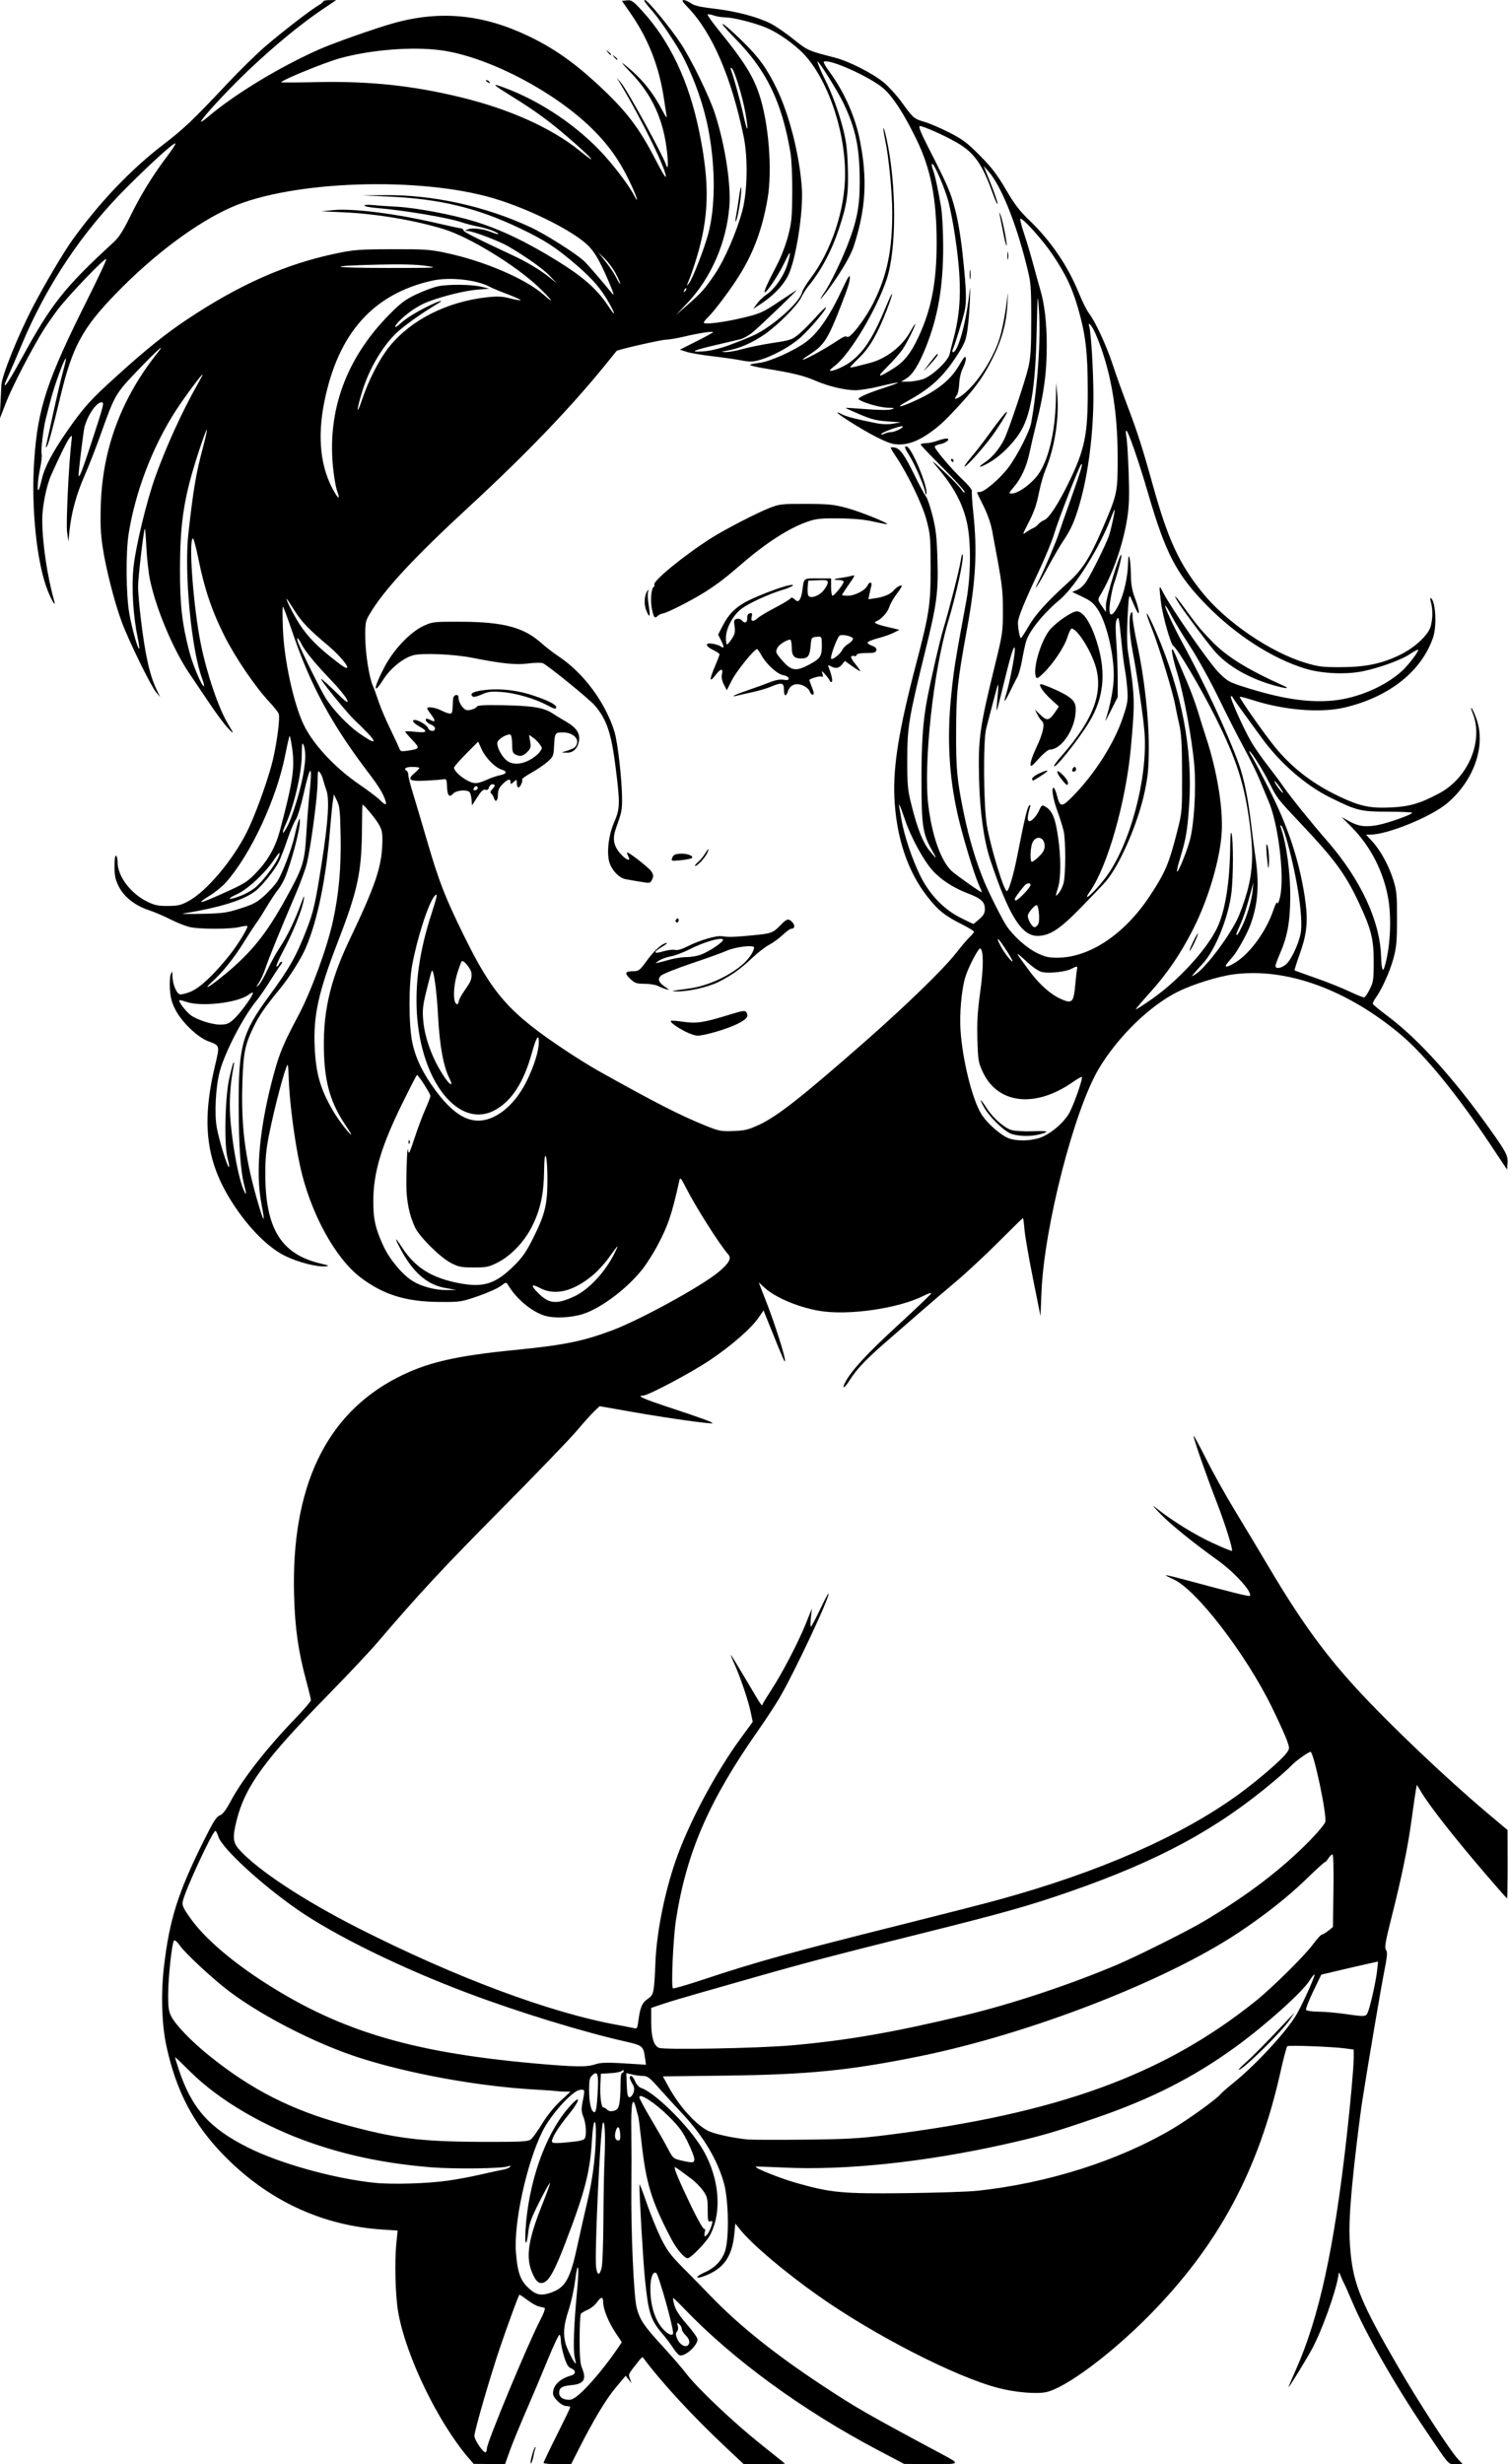 <?xml version="1.0" encoding="UTF-8" standalone="no"?>
<!-- Created with Inkscape (http://www.inkscape.org/) -->

<svg
   width="43.222mm"
   height="70.598mm"
   viewBox="0 0 43.222 70.598"
   version="1.1"
   id="svg8543"
   xml:space="preserve"
   inkscape:version="1.2 (dc2aedaf03, 2022-05-15)"
   sodipodi:docname="Beach woman.svg"
   xmlns:inkscape="http://www.inkscape.org/namespaces/inkscape"
   xmlns:sodipodi="http://sodipodi.sourceforge.net/DTD/sodipodi-0.dtd"
   xmlns="http://www.w3.org/2000/svg"
   xmlns:svg="http://www.w3.org/2000/svg"
   xmlns:rdf="http://www.w3.org/1999/02/22-rdf-syntax-ns#"
   xmlns:cc="http://creativecommons.org/ns#"
   xmlns:dc="http://purl.org/dc/elements/1.1/"><title
     id="title8565">Beach woman</title><sodipodi:namedview
     id="namedview8545"
     pagecolor="#ffffff"
     bordercolor="#666666"
     borderopacity="1.0"
     inkscape:showpageshadow="2"
     inkscape:pageopacity="0.0"
     inkscape:pagecheckerboard="0"
     inkscape:deskcolor="#d1d1d1"
     inkscape:document-units="mm"
     showgrid="false"
     inkscape:zoom="0.69041105"
     inkscape:cx="265.78369"
     inkscape:cy="364.27574"
     inkscape:window-width="1920"
     inkscape:window-height="991"
     inkscape:window-x="-9"
     inkscape:window-y="-9"
     inkscape:window-maximized="1"
     inkscape:current-layer="layer1" /><defs
     id="defs8540" /><g
     inkscape:label="Lager 1"
     inkscape:groupmode="layer"
     id="layer1"
     transform="translate(-34.333,-82.668)"><path
       style="fill:#000000;stroke-width:0.045"
       d="m 47.767,153.092 c -0.893,-1.047 -1.807,-2.942 -2.023,-4.195 -0.081,-0.467 -0.105,-1.444 -0.049,-1.985 l 0.035,-0.342 -0.42,-0.027 c -1.756,-0.112 -3.31,-0.84 -4.577,-2.144 -0.86,-0.886 -1.35,-1.823 -1.631,-3.118 -0.133,-0.612 -0.16,-1.496 -0.07,-2.266 0.159,-1.361 0.398,-2.116 1.141,-3.611 0.273,-0.549 0.364,-0.693 0.458,-0.726 0.085,-0.03 0.174,-0.146 0.319,-0.417 0.337,-0.629 1.023,-1.505 1.853,-2.368 0.243,-0.252 0.442,-0.484 0.442,-0.514 0,-0.03 -0.06,-0.28 -0.134,-0.554 -0.23,-0.856 -0.322,-1.502 -0.349,-2.44 -0.088,-3.099 0.899,-5.187 2.952,-6.247 0.834,-0.431 1.651,-0.624 3.361,-0.793 1.436,-0.143 1.953,-0.247 2.806,-0.565 0.782,-0.292 2.522,-1.243 3.028,-1.655 0.311,-0.254 0.399,-0.404 0.301,-0.515 -0.255,-0.289 -0.931,-1.355 -1.22,-1.923 -0.139,-0.274 -0.162,-0.299 -0.184,-0.203 -0.217,0.978 -0.324,1.294 -0.634,1.877 -0.109,0.204 -0.29,0.491 -0.402,0.638 -0.436,0.566 -1.198,1.145 -1.732,1.315 -0.346,0.11 -0.841,0.129 -1.109,0.041 -0.378,-0.123 -0.807,-0.488 -1.039,-0.882 -0.045,-0.077 -0.057,-0.075 -0.204,0.037 -0.086,0.066 -0.378,0.196 -0.65,0.29 -0.48,0.166 -0.511,0.171 -1.101,0.167 -0.964,-0.005 -1.608,-0.204 -2.262,-0.697 -0.738,-0.557 -1.452,-1.872 -1.741,-3.206 -0.168,-0.773 -0.31,-1.901 -0.327,-2.587 -0.004,-0.179 -0.019,-0.316 -0.031,-0.303 -0.067,0.068 -0.366,1.189 -0.522,1.963 -0.088,0.436 -0.115,0.705 -0.115,1.154 0,1.579 0.455,2.313 1.598,2.579 0.226,0.053 0.248,0.065 0.132,0.077 -0.242,0.025 -0.795,-0.117 -1.167,-0.301 -0.42,-0.207 -0.905,-0.665 -1.324,-1.251 -0.916,-1.282 -1.102,-2.421 -0.684,-4.179 0.145,-0.608 0.148,-0.594 -0.192,-0.718 -0.294,-0.108 -0.742,-0.533 -0.927,-0.88 -0.112,-0.211 -0.151,-0.348 -0.169,-0.598 -0.013,-0.179 -0.002,-0.375 0.023,-0.437 0.044,-0.106 0.047,-0.103 0.049,0.058 0.004,0.209 0.109,0.474 0.204,0.511 0.039,0.015 0.181,-0.018 0.316,-0.073 0.262,-0.106 0.662,-0.479 1.1,-1.026 0.249,-0.31 0.561,-0.819 0.526,-0.855 -0.012,-0.013 -0.113,1.8e-4 -0.224,0.028 -0.255,0.064 -1.122,0.066 -1.416,0.003 -0.122,-0.026 -0.373,-0.125 -0.557,-0.219 -0.184,-0.094 -0.47,-0.216 -0.636,-0.271 -0.394,-0.131 -0.705,-0.379 -0.856,-0.683 -0.096,-0.192 -0.118,-0.301 -0.118,-0.569 0,-0.21 0.017,-0.321 0.045,-0.304 0.025,0.015 0.045,0.103 0.045,0.194 0.001,0.397 0.372,0.888 0.848,1.122 0.211,0.104 0.312,0.125 0.592,0.123 0.287,-0.001 0.375,-0.022 0.585,-0.135 0.519,-0.28 1.267,-1.163 1.677,-1.98 0.214,-0.426 0.537,-1.299 0.702,-1.894 0.137,-0.493 0.259,-1.35 0.213,-1.495 -0.014,-0.043 -0.135,-0.196 -0.269,-0.34 -0.409,-0.439 -0.97,-1.263 -1.286,-1.889 -0.355,-0.702 -0.578,-1.361 -0.746,-2.204 -0.068,-0.339 -0.14,-0.605 -0.162,-0.592 -0.127,0.078 0.021,2.007 0.232,3.035 0.18,0.877 0.514,1.852 0.787,2.297 0.171,0.279 0.168,0.296 -0.02,0.094 -0.101,-0.109 -0.335,-0.423 -0.518,-0.698 -0.184,-0.275 -0.438,-0.651 -0.565,-0.837 -0.472,-0.689 -0.975,-1.883 -1.147,-2.724 -0.04,-0.198 -0.085,-0.609 -0.1,-0.912 -0.015,-0.304 -0.034,-0.544 -0.044,-0.534 -0.033,0.033 -0.193,1.4 -0.194,1.65 -3e-6,0.136 0.03,0.511 0.068,0.833 0.129,1.117 0.26,1.709 0.472,2.147 l 0.094,0.194 -0.115,-0.135 c -0.148,-0.174 -0.781,-1.465 -0.984,-2.01 -0.21,-0.562 -0.459,-1.54 -0.552,-2.165 -0.057,-0.385 -0.069,-0.682 -0.05,-1.228 0.056,-1.604 0.6,-3.044 1.64,-4.343 0.23,-0.287 -0.038,-0.047 -0.601,0.541 -0.613,0.639 -0.646,0.696 -1.029,1.776 -0.14,0.396 -0.354,0.943 -0.474,1.216 -0.233,0.529 -0.381,1.065 -0.433,1.576 l -0.032,0.315 -0.038,-0.27 c -0.034,-0.241 0.049,-1.964 0.124,-2.589 0.023,-0.194 0.021,-0.199 -0.051,-0.113 -0.066,0.079 -0.302,0.556 -0.532,1.075 -0.135,0.306 -0.253,0.893 -0.253,1.266 -5e-4,0.662 0.139,1.611 0.345,2.341 0.052,0.185 -0.068,-0.004 -0.182,-0.285 -0.321,-0.797 -0.487,-2.389 -0.392,-3.767 0.102,-1.485 0.366,-2.281 1.52,-4.584 0.308,-0.614 0.553,-1.138 0.544,-1.164 -0.022,-0.066 -1.095,1.052 -1.396,1.453 -0.137,0.183 -0.319,0.444 -0.404,0.58 -0.336,0.538 -0.905,1.64 -1.075,2.08 l -0.179,0.464 0.021,-0.428 c 0.012,-0.235 0.023,-0.478 0.026,-0.54 0.013,-0.269 0.488,-1.445 0.909,-2.251 0.34,-0.65 0.879,-1.562 1.128,-1.907 0.779,-1.081 1.668,-2.014 2.601,-2.73 0.603,-0.463 0.847,-0.695 1.838,-1.748 0.356,-0.378 0.842,-0.856 1.081,-1.06 0.489,-0.421 1.305,-1.051 1.525,-1.178 0.08,-0.047 0.146,-0.101 0.146,-0.12 0,-0.019 0.083,-0.035 0.185,-0.035 h 0.185 l -0.398,0.267 c -0.602,0.404 -1.406,1.066 -2.118,1.744 -0.595,0.567 -1.319,1.347 -1.36,1.467 -0.01,0.029 0.091,-0.04 0.225,-0.153 0.761,-0.641 2.011,-1.399 3.141,-1.904 0.415,-0.186 1.647,-0.62 2.167,-0.764 1.335,-0.37 2.554,-0.25 3.864,0.379 0.708,0.34 1.286,0.744 1.963,1.369 0.823,0.761 1.191,1.239 1.672,2.174 0.143,0.278 0.27,0.497 0.282,0.485 0.083,-0.083 -0.684,-1.659 -1.315,-2.702 l -0.082,-0.135 0.113,0.131 c 0.185,0.213 1.194,2.05 1.302,2.368 0.053,0.156 0.065,-0.003 0.027,-0.36 -0.098,-0.924 -0.417,-1.633 -1.019,-2.265 -0.293,-0.308 -0.335,-0.364 -0.166,-0.226 0.478,0.392 0.773,0.757 1.068,1.321 0.074,0.141 0.119,0.197 0.106,0.13 -0.013,-0.065 -0.045,-0.265 -0.071,-0.446 -0.135,-0.949 -0.442,-1.747 -0.963,-2.498 l -0.25,-0.36 0.145,-0.015 c 0.129,-0.014 0.175,0.018 0.428,0.293 0.805,0.875 1.349,2.025 1.646,3.482 0.304,1.487 0.282,2.422 -0.085,3.624 -0.067,0.22 -0.161,0.493 -0.208,0.606 -0.081,0.195 -0.081,0.199 -0.003,0.099 0.105,-0.134 0.428,-0.961 0.548,-1.403 0.208,-0.768 0.215,-1.877 0.017,-2.949 -0.129,-0.7 -0.38,-1.432 -0.725,-2.114 -0.154,-0.304 -0.642,-1.039 -0.855,-1.288 -0.267,-0.311 -0.299,-0.358 -0.245,-0.358 0.073,0 0.73,0.799 1.024,1.245 0.311,0.472 0.822,1.522 0.983,2.019 0.286,0.884 0.461,2.019 0.409,2.656 -0.086,1.039 -0.526,2.046 -1.211,2.767 l -0.319,0.336 0.315,-0.275 c 0.421,-0.368 0.511,-0.469 0.797,-0.892 0.285,-0.421 0.63,-1.217 0.791,-1.823 0.146,-0.548 0.163,-1.511 0.039,-2.116 -0.351,-1.703 -0.904,-2.986 -1.597,-3.703 -0.155,-0.16 -0.186,-0.214 -0.125,-0.214 0.045,0 0.14,0.041 0.211,0.092 0.095,0.068 0.272,0.109 0.678,0.156 0.622,0.073 1.241,0.237 1.611,0.427 0.139,0.071 0.432,0.273 0.651,0.448 0.407,0.325 0.419,0.33 1.177,0.524 0.417,0.106 1.109,0.46 1.424,0.727 0.139,0.118 0.362,0.366 0.495,0.549 0.333,0.46 0.356,0.48 0.654,0.566 0.145,0.042 0.466,0.179 0.714,0.306 0.384,0.196 0.513,0.293 0.878,0.661 0.338,0.341 0.494,0.545 0.743,0.971 0.245,0.419 0.393,0.614 0.667,0.876 0.618,0.592 1.106,1.307 1.421,2.081 0.098,0.24 0.229,0.504 0.291,0.585 0.189,0.248 0.504,0.929 0.684,1.477 0.093,0.285 0.285,0.822 0.427,1.193 0.277,0.728 0.427,1.195 0.72,2.25 0.434,1.563 0.757,2.262 1.424,3.088 0.681,0.843 1.947,1.706 2.944,2.007 0.383,0.116 0.492,0.129 1.036,0.127 0.707,-0.003 1.171,-0.101 1.696,-0.359 0.412,-0.202 0.799,-0.564 0.866,-0.809 0.06,-0.222 0.063,-0.493 0.007,-0.688 -0.024,-0.084 -0.025,-0.136 -0.002,-0.122 0.136,0.084 0.177,0.793 0.064,1.125 -0.329,0.969 -1.253,1.704 -2.525,2.007 -0.691,0.165 -1.738,0.082 -2.644,-0.21 -0.195,-0.063 -0.363,-0.105 -0.373,-0.095 -0.025,0.025 0.693,1.049 1.002,1.43 0.495,0.609 1.104,1.076 1.881,1.44 0.571,0.268 0.861,0.328 1.446,0.301 0.536,-0.025 0.842,-0.114 1.386,-0.404 0.845,-0.45 1.286,-1.523 0.954,-2.319 -0.039,-0.093 -0.049,-0.148 -0.023,-0.121 0.026,0.026 0.09,0.168 0.142,0.315 0.272,0.769 -0.079,1.768 -0.849,2.413 -0.459,0.385 -1.703,0.892 -2.19,0.893 l -0.13,3.4e-4 0.179,0.194 c 0.237,0.257 0.477,0.697 0.606,1.112 0.093,0.298 0.105,0.427 0.104,1.103 -8.33e-4,0.656 -0.016,0.82 -0.104,1.143 -0.102,0.375 -0.34,0.9 -0.513,1.134 -0.05,0.067 -0.083,0.142 -0.074,0.166 0.009,0.024 0.202,0.183 0.43,0.353 0.885,0.664 1.909,1.8 2.957,3.281 0.434,0.613 0.487,0.717 0.471,0.924 l -0.014,0.186 -0.473,-0.711 c -0.969,-1.457 -1.893,-2.587 -2.594,-3.172 -1.542,-1.287 -3.273,-1.908 -4.768,-1.71 -0.452,0.06 -1.173,0.285 -1.606,0.501 -0.807,0.403 -1.718,1.292 -2.262,2.207 -0.704,1.183 -1.562,4.523 -1.64,6.387 l -0.029,0.694 -0.216,-1.077 c -0.119,-0.592 -0.228,-1.224 -0.243,-1.403 -0.015,-0.18 -0.034,-0.326 -0.044,-0.326 -0.009,0 -0.326,0.309 -0.703,0.687 -0.377,0.378 -0.927,0.889 -1.222,1.137 -0.295,0.248 -0.722,0.612 -0.949,0.81 -0.227,0.198 -0.685,0.597 -1.019,0.886 -0.619,0.537 -0.876,0.808 -1.094,1.155 -0.126,0.2 -0.212,0.234 -0.115,0.045 0.178,-0.345 0.624,-0.83 1.503,-1.636 0.534,-0.49 0.972,-0.909 0.972,-0.93 0,-0.021 -0.097,0.01 -0.217,0.071 -0.727,0.368 -2.18,0.576 -3.006,0.43 -0.601,-0.106 -1.242,-0.377 -1.548,-0.654 l -0.175,-0.158 0.224,0.575 c 0.239,0.614 0.535,1.544 0.531,1.67 -0.003,0.073 -0.05,-0.034 -0.438,-0.998 l -0.179,-0.444 -0.139,0.202 c -0.217,0.316 -0.787,0.813 -1.402,1.225 -0.543,0.363 -1.77,1.013 -1.912,1.013 -0.198,0 0.008,0.093 0.73,0.332 0.936,0.309 1.285,0.436 1.261,0.46 -0.03,0.03 -1.328,-0.153 -2.299,-0.324 l -0.937,-0.165 -0.16,0.153 c -0.088,0.084 -0.313,0.335 -0.501,0.558 -0.188,0.223 -1.164,1.236 -2.17,2.251 -1.663,1.678 -2.347,2.414 -3.535,3.804 -0.222,0.26 -0.861,0.939 -1.419,1.508 -1.808,1.844 -2.367,2.608 -2.613,3.569 -0.126,0.494 -0.116,0.65 0.056,0.845 0.512,0.583 1.848,1.466 3.437,2.271 2.786,1.412 5.486,2.419 7.429,2.77 0.223,0.04 0.439,0.083 0.481,0.095 0.061,0.018 0.081,-0.02 0.103,-0.194 0.051,-0.403 0.107,-0.537 0.27,-0.649 0.176,-0.121 0.183,-0.153 0.223,-1.075 0.04,-0.91 0.295,-2.128 0.642,-3.062 0.387,-1.043 1.113,-2.386 1.785,-3.307 l 0.36,-0.493 -0.056,-0.273 c -0.067,-0.327 -0.305,-1.028 -0.469,-1.387 -0.065,-0.142 -0.111,-0.259 -0.103,-0.259 0.009,0 0.205,0.319 0.435,0.709 0.477,0.806 0.454,0.773 0.48,0.698 0.011,-0.031 0.122,-0.213 0.248,-0.405 0.31,-0.474 0.766,-1.35 0.983,-1.887 l 0.179,-0.444 -0.029,0.259 c -0.016,0.142 -0.016,0.259 3.4e-4,0.259 0.016,0 0.13,-0.213 0.254,-0.473 0.124,-0.26 0.234,-0.473 0.246,-0.473 0.09,0 -0.991,2.302 -1.417,3.017 -0.126,0.21 -0.392,0.616 -0.592,0.9 -1.413,2.013 -2.059,3.502 -2.359,5.434 -0.082,0.531 -0.143,1.926 -0.086,1.959 0.022,0.013 0.405,-0.098 0.851,-0.246 1.546,-0.514 2.499,-0.778 5.74,-1.589 1.151,-0.288 2.387,-0.605 2.746,-0.704 2.888,-0.794 5.219,-1.817 6.872,-3.016 0.534,-0.388 1.223,-0.979 1.368,-1.175 0.101,-0.136 0.101,-0.14 0.023,-0.367 -0.044,-0.126 -0.237,-0.554 -0.431,-0.95 -0.745,-1.526 -2.168,-3.377 -2.823,-3.67 -0.13,-0.058 -0.23,-0.112 -0.223,-0.119 0.007,-0.007 0.235,0.046 0.506,0.119 1.388,0.374 1.88,0.496 1.902,0.474 0.092,-0.092 -0.421,-0.663 -0.912,-1.015 -0.712,-0.511 -1.362,-1.037 -1.645,-1.331 -0.251,-0.261 -0.264,-0.282 -0.09,-0.144 0.445,0.352 1.085,0.745 1.587,0.976 0.291,0.134 0.538,0.235 0.549,0.224 0.037,-0.037 -0.198,-0.784 -0.451,-1.435 -0.291,-0.748 -0.651,-1.784 -0.648,-1.861 0.001,-0.029 0.159,0.262 0.351,0.645 0.192,0.384 0.558,1.042 0.814,1.463 0.256,0.421 0.717,1.188 1.024,1.706 0.886,1.492 1.578,2.446 2.503,3.45 0.936,1.016 2.535,2.536 3.697,3.516 l 0.61,0.514 0.002,0.979 c 8.33e-4,0.539 -0.006,0.979 -0.016,0.979 -0.01,0 -0.3,-0.329 -0.645,-0.732 -0.886,-1.034 -1.575,-1.913 -1.82,-2.323 l -0.119,-0.199 -0.026,0.13 c -0.014,0.071 -0.068,0.444 -0.12,0.828 -0.112,0.827 -0.279,1.642 -0.577,2.825 -0.182,0.721 -0.209,0.88 -0.162,0.947 0.046,0.066 0.037,0.179 -0.051,0.619 -0.097,0.487 -0.453,2.585 -0.623,3.668 -0.081,0.517 -0.234,1.783 -0.294,2.431 -0.089,0.964 -0.1,1.387 -0.049,1.936 0.086,0.933 0.309,1.472 1.364,3.29 0.594,1.025 1.486,2.398 1.714,2.642 l 0.137,0.146 h -0.195 c -0.231,0 -0.155,0.086 -0.897,-1.013 -0.858,-1.271 -1.691,-2.732 -2.076,-3.642 -0.104,-0.245 -0.207,-0.478 -0.23,-0.518 -0.023,-0.04 -0.065,-0.133 -0.094,-0.207 -0.053,-0.135 -0.053,-0.135 -0.071,-0.022 -0.077,0.483 -0.48,1.598 -0.763,2.116 -0.174,0.318 -0.643,1.081 -0.665,1.081 -0.007,0 0.088,-0.227 0.211,-0.503 0.661,-1.481 1.096,-3.474 1.453,-6.655 0.112,-0.997 0.204,-2.025 0.204,-2.277 v -0.236 l -0.236,-0.033 c -0.361,-0.05 -1.627,-0.098 -1.669,-0.063 -0.02,0.017 -0.105,0.336 -0.188,0.708 -0.638,2.87 -1.802,5.023 -3.804,7.039 -1.085,1.092 -2.359,2.037 -2.914,2.161 -0.275,0.062 -0.901,0.008 -1.386,-0.12 -1.228,-0.322 -3.547,-1.51 -5.147,-2.638 -0.97,-0.684 -1.903,-1.473 -2.244,-1.899 l -0.137,-0.171 -0.027,0.286 c -0.063,0.674 -0.318,1.025 -0.889,1.227 -0.25,0.088 -0.222,4.2e-4 0.036,-0.114 0.293,-0.129 0.489,-0.333 0.584,-0.604 0.122,-0.348 0.106,-1.449 -0.027,-1.939 -0.183,-0.674 -0.6,-1.373 -1.196,-2.006 -0.2,-0.212 -0.501,-0.541 -0.67,-0.732 -0.26,-0.294 -0.329,-0.346 -0.45,-0.347 -0.079,-4.2e-4 -0.22,-0.019 -0.314,-0.041 l -0.171,-0.04 0.013,0.345 c 0.01,0.268 0.028,0.345 0.08,0.345 0.037,0 0.087,-0.057 0.111,-0.127 0.035,-0.099 0.028,-0.158 -0.033,-0.263 -0.089,-0.155 -0.098,-0.218 -0.03,-0.218 0.026,0 0.076,0.069 0.112,0.154 0.035,0.085 0.11,0.169 0.165,0.186 0.366,0.116 1.243,0.96 1.678,1.614 0.556,0.836 0.68,1.902 0.302,2.608 -0.109,0.205 -0.552,0.66 -0.641,0.66 -0.094,0 -0.32,-0.269 -0.474,-0.563 -0.565,-1.081 -0.719,-1.584 -0.85,-2.781 -0.04,-0.366 -0.081,-0.69 -0.091,-0.72 -0.01,-0.03 -0.042,-0.146 -0.07,-0.256 -0.093,-0.361 -0.142,-0.1 -0.129,0.688 0.006,0.401 0.007,1.104 0.002,1.562 -0.016,1.266 0.068,3.167 0.152,3.489 0.092,0.349 0.208,0.52 0.763,1.124 0.251,0.273 0.549,0.618 0.662,0.767 0.316,0.413 1.337,1.381 2.111,2 0.383,0.306 0.704,0.564 0.715,0.573 0.01,0.009 -0.253,0.016 -0.586,0.016 H 55.65 l -0.494,-0.464 c -0.971,-0.911 -1.863,-1.877 -2.398,-2.597 -0.009,-0.012 -0.05,0.021 -0.092,0.073 -0.334,0.417 -0.327,0.405 -0.279,0.54 l 0.047,0.129 -0.084,-0.107 -0.084,-0.107 -0.288,0.343 c -0.279,0.333 -0.628,0.914 -1.065,1.774 l -0.211,0.416 h -0.395 c -0.217,0 -0.395,-0.017 -0.395,-0.037 0,-0.021 0.172,-0.38 0.382,-0.799 0.21,-0.419 0.382,-0.777 0.383,-0.795 3.41e-4,-0.019 -0.048,-0.034 -0.107,-0.034 -0.139,0 -0.387,-0.232 -0.387,-0.362 0,-0.234 0.192,-0.421 0.529,-0.516 0.134,-0.038 0.129,-0.149 -0.009,-0.202 -0.085,-0.032 -0.131,-0.11 -0.203,-0.341 -0.051,-0.165 -0.092,-0.367 -0.092,-0.45 0,-0.083 -0.017,-0.16 -0.037,-0.173 -0.02,-0.013 -0.171,0.305 -0.335,0.706 -0.164,0.401 -0.45,1.08 -0.637,1.509 -0.186,0.429 -0.395,0.941 -0.464,1.137 l -0.126,0.356 -0.45,-0.004 -0.45,-0.004 -0.141,-0.165 z m 0.523,-0.286 c 0,-0.166 1.157,-2.951 1.508,-3.631 0.12,-0.231 0.174,-0.381 0.142,-0.39 -0.028,-0.009 -0.104,-0.027 -0.167,-0.041 -0.064,-0.014 -0.212,-0.099 -0.33,-0.188 -0.118,-0.09 -0.219,-0.156 -0.225,-0.147 -0.033,0.045 -0.335,0.87 -0.55,1.501 -0.282,0.828 -0.738,2.401 -0.738,2.544 0,0.115 0.266,0.502 0.322,0.468 0.021,-0.013 0.038,-0.066 0.038,-0.117 z m 2.755,-1.646 c 0.265,-0.252 0.688,-0.769 0.971,-1.186 l 0.14,-0.206 -0.178,-0.266 c -0.204,-0.305 -0.357,-0.682 -0.357,-0.876 0,-0.171 -0.058,-0.169 -0.184,0.007 -0.055,0.077 -0.173,0.171 -0.262,0.208 -0.089,0.037 -0.177,0.09 -0.195,0.119 -0.018,0.028 -0.033,0.351 -0.034,0.717 -5e-4,0.491 0.017,0.708 0.067,0.827 0.138,0.331 0.058,0.461 -0.303,0.495 -0.271,0.025 -0.35,0.075 -0.35,0.222 0,0.122 0.106,0.196 0.285,0.198 0.094,8.3e-4 0.197,-0.066 0.399,-0.258 z m -0.242,-0.968 c -0.049,-0.209 -0.02,-0.95 0.073,-1.925 0.068,-0.703 0.019,-0.893 -0.062,-0.244 -0.03,0.24 -0.114,0.616 -0.186,0.835 -0.14,0.424 -0.161,0.674 -0.081,0.963 0.044,0.158 0.25,0.563 0.287,0.563 0.007,0 -0.007,-0.086 -0.031,-0.191 z m -0.652,-1.855 c 0.388,-0.138 0.529,-0.393 0.727,-1.314 0.085,-0.393 0.214,-0.967 0.288,-1.277 0.149,-0.624 0.232,-1.255 0.245,-1.868 0.013,-0.61 -0.076,-0.531 -0.112,0.101 -0.052,0.911 -0.203,1.492 -0.773,2.974 -0.284,0.738 -0.442,1.03 -0.594,1.1 -0.137,0.062 -0.23,-0.008 -0.339,-0.257 -0.2,-0.456 -0.128,-0.951 0.29,-1.993 0.132,-0.328 0.227,-0.596 0.211,-0.596 -0.015,0 -0.154,0.248 -0.307,0.552 -0.214,0.422 -0.286,0.615 -0.308,0.822 -0.049,0.46 -0.112,0.443 -0.084,-0.022 0.081,-1.344 0.55,-2.699 1.199,-3.466 0.394,-0.466 0.412,-0.304 0.019,0.178 -0.312,0.384 -0.497,0.696 -0.453,0.767 0.024,0.04 0.197,0.034 0.695,-0.023 0.11,-0.013 0.216,-0.048 0.236,-0.079 0.06,-0.095 0.041,-0.427 -0.036,-0.62 -0.061,-0.154 -0.065,-0.224 -0.023,-0.436 0.071,-0.355 0.07,-0.36 -0.084,-0.338 -0.218,0.032 -0.834,0.715 -1.066,1.184 -0.456,0.919 -0.83,2.634 -0.76,3.485 0.046,0.566 0.127,0.791 0.361,1.007 0.223,0.206 0.361,0.231 0.669,0.121 z m 1.424,-0.689 c 0.026,-0.094 0.049,-0.685 0.052,-1.339 0.003,-0.644 0.018,-1.464 0.034,-1.823 0.028,-0.648 0.004,-1.121 -0.05,-0.991 -0.074,0.179 -0.242,3.792 -0.192,4.131 0.035,0.236 0.094,0.245 0.156,0.022 z m 3.059,-1.01 c 0.034,-0.054 0.078,-0.156 0.098,-0.227 0.031,-0.11 0.026,-0.126 -0.039,-0.105 -0.067,0.021 -0.076,-0.018 -0.076,-0.332 0,-0.323 -0.012,-0.373 -0.136,-0.55 -0.075,-0.107 -0.227,-0.26 -0.338,-0.34 -0.111,-0.081 -0.255,-0.188 -0.321,-0.238 -0.066,-0.05 -0.131,-0.091 -0.146,-0.091 -0.044,0 0.141,0.439 0.477,1.135 0.176,0.365 0.34,0.65 0.365,0.635 0.028,-0.017 0.033,0.018 0.015,0.092 -0.036,0.145 0.017,0.156 0.102,0.021 z m 7.694,-1.205 c 2.028,-0.217 4.043,-0.854 5.606,-1.774 0.444,-0.261 1.267,-0.854 1.384,-0.997 0.037,-0.045 0.199,-0.188 0.36,-0.317 0.657,-0.527 1.564,-1.513 1.831,-1.991 0.196,-0.351 0.526,-1.091 0.499,-1.118 -0.011,-0.011 -0.077,0.07 -0.146,0.18 -0.21,0.332 -1.263,1.275 -2.116,1.894 -1.193,0.866 -2.404,1.482 -3.973,2.023 -1.21,0.417 -1.631,0.539 -2.645,0.766 -2.278,0.51 -4.579,0.753 -6.326,0.667 -0.433,-0.021 -0.796,-0.033 -0.806,-0.025 -0.048,0.035 0.704,0.336 1.164,0.466 0.989,0.28 1.32,0.312 3.109,0.292 0.879,-0.01 1.806,-0.04 2.06,-0.067 z m 7.692,-3.66 c 0.191,-0.165 0.645,-0.627 1.252,-1.272 l 0.169,-0.18 -0.135,0.203 c -0.227,0.341 -1.346,1.441 -1.466,1.441 -0.022,0 0.059,-0.086 0.18,-0.191 z m -22.837,3.366 c 0.25,-0.035 0.668,-0.114 0.928,-0.174 0.26,-0.06 0.548,-0.123 0.64,-0.139 0.092,-0.016 0.181,-0.052 0.199,-0.08 0.022,-0.035 0.005,-0.04 -0.055,-0.016 -0.162,0.066 -1.532,0.083 -2.208,0.028 -1.245,-0.102 -2.314,-0.317 -3.371,-0.677 -1.395,-0.476 -2.696,-1.235 -3.527,-2.06 -0.231,-0.229 -0.428,-0.417 -0.436,-0.417 -0.009,0 0.041,0.167 0.11,0.371 0.374,1.105 0.869,1.661 1.978,2.217 0.913,0.458 2.467,0.891 3.632,1.011 0.503,0.052 1.508,0.022 2.111,-0.064 z m 7.051,-0.617 c 0,-0.054 -0.084,-0.271 -0.186,-0.481 -0.148,-0.307 -0.259,-0.456 -0.552,-0.746 -0.381,-0.378 -0.839,-0.677 -0.839,-0.548 0,0.037 0.149,0.317 0.331,0.622 0.182,0.305 0.4,0.686 0.484,0.847 0.146,0.281 0.162,0.295 0.378,0.345 0.339,0.078 0.383,0.074 0.383,-0.037 z m -4.695,-0.556 c 0.054,-0.038 0.2,-0.238 0.325,-0.445 0.137,-0.227 0.344,-0.486 0.522,-0.652 l 0.295,-0.276 -0.17,-0.003 c -0.094,-0.002 -0.201,-0.009 -0.238,-0.016 -0.037,-0.007 -0.311,-0.026 -0.608,-0.043 -1.623,-0.092 -3.61,-0.453 -5.043,-0.915 -1.229,-0.397 -2.757,-1.176 -3.712,-1.893 -0.459,-0.345 -1.264,-1.09 -1.42,-1.315 -0.075,-0.109 -0.145,-0.169 -0.169,-0.145 -0.06,0.06 -0.167,1.048 -0.169,1.552 -0.001,0.354 0.016,0.476 0.089,0.618 0.129,0.253 0.577,0.716 1.1,1.137 1.196,0.963 2.348,1.548 3.868,1.964 1.451,0.398 2.17,0.489 3.924,0.495 1.101,0.004 1.322,-0.006 1.404,-0.064 z m 2.57,-0.168 c -0.016,-0.219 -0.081,-0.251 -0.132,-0.064 -0.041,0.153 -0.009,0.255 0.08,0.255 0.049,0 0.062,-0.048 0.051,-0.191 z m 7.618,0.039 c 4.907,-0.613 7.952,-1.719 10.603,-3.848 0.47,-0.378 1.398,-1.295 1.634,-1.616 0.114,-0.155 0.228,-0.281 0.255,-0.282 0.026,0 0.108,-0.049 0.183,-0.108 l 0.135,-0.108 0.015,-1.04 c 0.009,-0.65 -0.001,-1.04 -0.029,-1.04 -0.024,0 -0.077,0.051 -0.117,0.113 -0.041,0.062 -0.088,0.113 -0.106,0.113 -0.018,4.2e-4 -0.262,0.223 -0.542,0.495 -0.513,0.497 -1.172,1.017 -1.922,1.516 -2.096,1.394 -5.994,2.905 -9.149,3.546 -1.994,0.405 -3.17,0.523 -5.519,0.553 l -1.836,0.023 0.162,0.296 c 0.31,0.564 0.772,1.079 1.134,1.264 0.173,0.088 0.731,0.21 1.137,0.247 0.111,0.01 0.841,0.013 1.621,0.005 1.194,-0.012 1.564,-0.032 2.341,-0.129 z m -8.266,-1.182 c 0.034,-0.573 0.005,-0.677 -0.152,-0.534 -0.076,0.069 -0.091,0.138 -0.091,0.429 0,0.371 0.064,0.63 0.155,0.63 0.04,0 0.066,-0.15 0.088,-0.525 z m 0.624,0.274 c 0.019,-0.097 0.034,-0.334 0.033,-0.526 -0.001,-0.21 0.016,-0.349 0.044,-0.349 0.025,0 0.046,-0.023 0.046,-0.051 0,-0.036 -0.017,-0.037 -0.058,-0.002 -0.032,0.026 -0.179,0.054 -0.326,0.062 l -0.269,0.014 -0.014,0.293 c -0.017,0.351 0.025,0.675 0.088,0.675 0.025,0 0.074,0.029 0.109,0.064 0.043,0.043 0.104,0.053 0.188,0.031 0.099,-0.026 0.131,-0.069 0.159,-0.21 z m -0.699,-1.119 c 0.173,-0.061 0.37,-0.062 1.198,-0.007 l 0.264,0.018 -0.028,-0.201 c -0.046,-0.333 -0.072,-0.355 -0.556,-0.464 -1.229,-0.277 -3.048,-0.835 -4.506,-1.382 -1.912,-0.718 -3.823,-1.653 -4.894,-2.395 -1.035,-0.717 -2.162,-1.754 -2.271,-2.09 -0.03,-0.093 -0.069,-0.169 -0.085,-0.169 -0.082,8.3e-4 -0.874,1.71 -0.937,2.021 -0.023,0.117 0.011,0.191 0.237,0.506 0.368,0.513 1.063,1.125 1.928,1.699 2.219,1.471 4.31,2.114 7.927,2.437 1.134,0.101 1.496,0.107 1.722,0.027 z m 5.594,-0.541 c 1.638,-0.146 2.9,-0.364 4.998,-0.864 1.336,-0.318 3.031,-0.881 4.39,-1.458 0.561,-0.238 2.003,-0.959 2.454,-1.227 1.276,-0.758 2.251,-1.502 3.074,-2.344 0.217,-0.222 0.407,-0.454 0.422,-0.514 0.05,-0.2 -0.337,-2.026 -0.425,-2.007 -0.082,0.018 -0.435,0.272 -0.549,0.396 -0.062,0.067 -0.285,0.267 -0.495,0.444 -1.63,1.374 -3.298,2.277 -5.849,3.164 -1.172,0.408 -1.922,0.619 -4.371,1.229 -2.379,0.593 -3.279,0.83 -4.637,1.218 -0.508,0.145 -1.247,0.356 -1.643,0.468 -0.396,0.112 -0.862,0.252 -1.036,0.311 l -0.315,0.107 v 0.401 c 0,0.441 0.07,0.677 0.221,0.743 0.141,0.062 2.855,0.013 3.764,-0.069 z m 16.561,-0.96 c 0.076,-0.193 0.233,-0.906 0.263,-1.19 l 0.027,-0.256 -0.355,0.079 c -0.195,0.043 -0.561,0.128 -0.814,0.188 l -0.459,0.109 -0.232,0.481 c -0.128,0.265 -0.219,0.503 -0.203,0.529 0.016,0.026 0.175,0.05 0.353,0.051 0.178,0.002 0.506,0.029 0.729,0.061 0.625,0.089 0.635,0.088 0.69,-0.053 z M 50.79,119.81 c 0.428,-0.2 0.896,-0.706 1.167,-1.26 0.128,-0.262 0.114,-0.249 -0.194,0.177 -0.109,0.151 -0.311,0.368 -0.45,0.483 -0.556,0.46 -1.078,0.584 -1.507,0.356 -0.266,-0.141 -0.27,-0.066 -0.009,0.183 0.286,0.274 0.508,0.287 0.993,0.06 z m -3.699,-0.244 c -0.518,-0.094 -0.921,-0.444 -1.275,-1.109 -0.187,-0.35 -0.17,-0.377 0.036,-0.058 0.379,0.585 0.855,0.883 1.647,1.032 0.701,0.131 1.041,0.021 1.58,-0.515 0.23,-0.228 0.344,-0.394 0.54,-0.788 0.337,-0.676 0.403,-0.948 0.404,-1.669 5e-4,-0.322 -0.019,-0.619 -0.044,-0.66 -0.032,-0.053 -0.047,0.071 -0.052,0.428 -0.009,0.646 -0.103,1.085 -0.335,1.555 -0.225,0.457 -0.612,0.864 -1.009,1.063 -0.24,0.12 -0.314,0.135 -0.675,0.134 -0.358,-8.3e-4 -0.434,-0.016 -0.653,-0.13 -0.306,-0.16 -0.896,-0.744 -1.026,-1.017 -0.163,-0.343 -0.248,-0.759 -0.249,-1.216 -3.4e-4,-0.588 0.03,-1.182 0.05,-0.991 0.015,0.137 0.039,0.09 0.187,-0.36 0.094,-0.285 0.234,-0.657 0.311,-0.828 0.077,-0.171 0.141,-0.339 0.141,-0.374 0,-0.062 -0.344,-0.599 -0.384,-0.599 -0.011,0 -0.202,0.37 -0.424,0.822 -0.596,1.212 -0.821,1.961 -0.828,2.758 -0.005,0.536 0.057,0.819 0.288,1.317 0.18,0.39 0.542,0.823 0.842,1.009 0.247,0.153 0.64,0.258 0.956,0.256 l 0.293,-0.002 -0.322,-0.059 z m -1.047,-4.192 c 0.002,-0.052 0.013,-0.063 0.027,-0.027 0.013,0.033 0.011,0.071 -0.004,0.086 -0.015,0.015 -0.026,-0.012 -0.024,-0.059 z m -4.215,1.791 c -0.183,-0.915 -0.056,-2.242 0.36,-3.758 0.157,-0.574 0.281,-0.868 0.688,-1.631 0.371,-0.696 0.83,-1.947 0.999,-2.721 0.168,-0.77 0.236,-1.517 0.22,-2.417 -0.013,-0.739 -0.027,-0.874 -0.104,-1.03 l -0.089,-0.18 -0.031,0.203 c -0.017,0.111 -0.053,0.476 -0.08,0.81 -0.113,1.405 -0.36,2.603 -0.697,3.387 -0.132,0.306 -0.467,0.838 -0.733,1.161 -0.438,0.533 -0.603,0.773 -0.765,1.109 -0.244,0.506 -0.288,0.728 -0.316,1.569 -0.04,1.231 0.068,2.119 0.4,3.298 0.209,0.741 0.272,0.828 0.146,0.201 z m -0.496,-0.545 c -0.105,-0.406 -0.155,-1.1 -0.159,-2.233 -0.006,-1.759 0.095,-2.128 0.874,-3.187 0.573,-0.779 0.775,-1.135 1.068,-1.889 0.204,-0.523 0.258,-0.763 0.446,-1.972 0.18,-1.159 0.218,-1.777 0.125,-2.033 -0.038,-0.106 -0.081,-0.243 -0.095,-0.305 -0.014,-0.062 -0.054,-0.152 -0.089,-0.201 -0.058,-0.079 -0.065,-0.049 -0.068,0.294 -0.003,0.403 -0.187,1.791 -0.302,2.29 -0.038,0.162 -0.177,0.548 -0.309,0.858 -0.459,1.073 -0.784,1.87 -0.881,2.159 -0.054,0.16 -0.141,0.352 -0.193,0.428 -0.083,0.118 -0.084,0.128 -0.011,0.069 0.047,-0.037 0.163,-0.237 0.26,-0.445 0.096,-0.208 0.257,-0.498 0.357,-0.646 0.197,-0.29 0.437,-0.787 0.605,-1.251 0.087,-0.24 0.101,-0.26 0.079,-0.113 -0.04,0.272 -0.306,0.935 -0.582,1.452 -0.135,0.254 -0.225,0.462 -0.199,0.462 0.026,0 0.059,-0.03 0.073,-0.068 0.014,-0.037 0.047,-0.068 0.073,-0.068 0.026,0 0.017,0.035 -0.019,0.079 -0.037,0.043 -0.174,0.251 -0.305,0.461 -0.131,0.21 -0.313,0.474 -0.404,0.585 -0.381,0.467 -0.901,1.473 -1.047,2.024 -0.117,0.445 -0.156,1.205 -0.083,1.606 0.068,0.371 0.312,1.161 0.348,1.125 0.014,-0.014 -0.003,-0.122 -0.037,-0.24 -0.104,-0.359 -0.078,-1.728 0.043,-2.283 0.054,-0.246 0.111,-0.459 0.126,-0.473 0.015,-0.014 0.016,0.035 0.002,0.109 -0.108,0.552 -0.135,1.086 -0.083,1.637 0.073,0.776 0.237,1.615 0.376,1.921 0.077,0.169 0.081,0.115 0.011,-0.154 z m 22.903,-1.395 c 0.279,-0.135 0.565,-0.385 0.723,-0.634 0.125,-0.197 0.421,-1.028 0.38,-1.069 -0.011,-0.011 -0.121,0.051 -0.244,0.137 -1.091,0.767 -2.174,0.643 -2.602,-0.297 -0.118,-0.259 -0.13,-0.335 -0.146,-0.923 -0.014,-0.494 0.005,-0.806 0.082,-1.363 0.097,-0.698 0.097,-1.178 8.33e-4,-1.237 -0.047,-0.029 -0.349,0.549 -0.431,0.827 -0.107,0.361 -0.167,1.039 -0.136,1.514 0.056,0.842 0.325,1.94 0.584,2.382 0.167,0.285 0.607,0.667 0.845,0.733 0.283,0.079 0.697,0.048 0.944,-0.071 z m -0.884,-0.062 c -0.209,-0.055 -0.656,-0.483 -0.825,-0.79 -0.143,-0.26 -0.094,-0.238 0.082,0.036 0.184,0.287 0.505,0.571 0.718,0.634 0.091,0.027 0.36,0.042 0.597,0.034 0.461,-0.017 0.519,0.01 0.196,0.091 -0.24,0.06 -0.523,0.058 -0.769,-0.006 z m -19.12,-0.265 c -0.408,-0.615 -0.574,-1.153 -0.61,-1.978 -0.051,-1.19 0.152,-2.117 0.727,-3.323 0.756,-1.585 0.932,-2.11 0.943,-2.819 0.004,-0.269 -0.013,-0.345 -0.117,-0.518 -0.101,-0.168 -0.414,-0.541 -0.452,-0.54 -0.006,1.3e-4 -0.013,0.299 -0.015,0.664 -0.009,1.276 -0.114,1.772 -0.696,3.277 -0.555,1.437 -0.702,2.108 -0.659,3.01 0.036,0.764 0.163,1.201 0.529,1.827 0.15,0.257 0.471,0.675 0.518,0.675 0.009,0 -0.066,-0.124 -0.167,-0.277 z m 11.849,-8.3e-4 c 0.535,-0.251 1.218,-0.787 3.035,-2.381 1.167,-1.024 2.259,-2.083 2.616,-2.54 0.156,-0.199 0.335,-0.41 0.4,-0.47 0.064,-0.06 0.117,-0.126 0.117,-0.146 0,-0.02 -0.147,-0.11 -0.326,-0.201 -0.505,-0.254 -0.693,-0.402 -0.999,-0.79 -0.579,-0.732 -0.908,-1.721 -0.957,-2.874 -0.037,-0.891 0.134,-1.938 0.623,-3.804 0.378,-1.443 0.417,-1.699 0.416,-2.746 -8.34e-4,-0.88 -0.009,-0.976 -0.12,-1.389 -0.119,-0.444 -0.536,-1.306 -0.872,-1.807 -0.083,-0.123 -0.151,-0.237 -0.151,-0.253 0,-0.015 0.052,-0.018 0.115,-0.006 0.155,0.03 0.282,0.209 0.581,0.819 0.139,0.284 0.282,0.548 0.317,0.587 0.036,0.039 0.118,0.284 0.184,0.543 0.098,0.39 0.123,0.608 0.142,1.267 0.027,0.935 -0.016,1.258 -0.347,2.603 -0.475,1.928 -0.517,2.182 -0.518,3.107 -6.67e-4,0.763 0.01,0.875 0.124,1.328 0.171,0.676 0.327,1.069 0.515,1.295 0.222,0.267 0.226,0.266 0.067,-0.016 -0.262,-0.466 -0.298,-0.699 -0.299,-1.977 -0.002,-1.08 0.042,-1.718 0.161,-2.341 0.12,-0.628 0.362,-1.679 0.467,-2.026 0.173,-0.571 0.461,-1.702 0.499,-1.959 0.018,-0.124 0.043,-0.199 0.053,-0.166 0.041,0.121 -0.173,1.111 -0.416,1.923 -0.427,1.428 -0.713,4.082 -0.567,5.27 0.107,0.872 0.366,1.596 0.67,1.875 0.139,0.128 0.864,0.638 0.864,0.608 0,-0.011 -0.043,-0.118 -0.096,-0.237 -0.136,-0.307 -0.462,-1.391 -0.595,-1.978 -0.252,-1.109 -0.312,-2.204 -0.188,-3.425 0.079,-0.775 0.097,-0.886 0.435,-2.721 0.128,-0.694 0.137,-1.668 0.021,-2.206 -0.119,-0.555 -0.371,-1.031 -0.837,-1.584 -0.233,-0.276 -0.194,-0.25 0.262,0.178 0.181,0.17 0.368,0.369 0.416,0.441 0.05,0.076 0.087,0.103 0.087,0.063 1.62e-4,-0.037 -0.283,-0.351 -0.63,-0.697 -0.347,-0.346 -0.63,-0.645 -0.63,-0.663 0,-0.019 0.066,-0.035 0.146,-0.036 0.08,-8.33e-4 0.227,-0.031 0.326,-0.067 0.099,-0.036 0.218,-0.065 0.264,-0.066 0.141,-0.001 -0.002,0.127 -0.179,0.161 -0.084,0.016 -0.153,0.048 -0.153,0.071 0,0.074 0.473,0.634 0.786,0.931 0.166,0.157 0.292,0.31 0.28,0.34 -0.011,0.03 0.007,0.317 0.041,0.637 0.116,1.098 0.07,1.939 -0.184,3.329 -0.273,1.497 -0.305,1.795 -0.31,2.904 -0.005,1.098 0.025,1.413 0.221,2.364 0.147,0.711 0.346,1.379 0.585,1.955 0.144,0.349 0.524,1.101 0.646,1.28 0.194,0.285 0.569,0.619 0.851,0.758 0.249,0.122 0.341,0.144 0.613,0.142 0.918,-0.006 1.919,-0.679 2.638,-1.772 0.451,-0.685 0.551,-0.926 0.8,-1.913 0.12,-0.475 0.125,-0.539 0.122,-1.576 -0.002,-0.877 -0.018,-1.148 -0.085,-1.441 -0.045,-0.198 -0.092,-0.421 -0.104,-0.495 -0.056,-0.349 -0.475,-1.73 -0.681,-2.241 -0.248,-0.617 -0.148,-0.527 0.127,0.114 0.74,1.727 1.053,3.355 0.947,4.941 -0.049,0.732 -0.091,0.982 -0.256,1.521 -0.063,0.205 -0.104,0.384 -0.091,0.396 0.032,0.032 0.281,-0.579 0.368,-0.904 0.121,-0.454 0.182,-1.469 0.127,-2.126 -0.064,-0.762 -0.297,-2.03 -0.488,-2.652 -0.184,-0.601 -0.212,-0.902 -0.047,-0.512 0.058,0.136 0.197,0.46 0.309,0.72 0.113,0.26 0.259,0.655 0.326,0.878 0.067,0.223 0.172,0.557 0.233,0.742 0.321,0.971 0.498,2.057 0.45,2.759 -0.052,0.763 -0.38,1.872 -0.801,2.711 -0.358,0.714 -0.752,1.296 -1.25,1.846 -0.224,0.248 -0.408,0.465 -0.409,0.482 -8.34e-4,0.017 0.206,-0.114 0.46,-0.292 0.75,-0.526 1.536,-1.377 1.854,-2.006 0.241,-0.477 0.38,-1.317 0.391,-2.367 0.003,-0.327 0.017,-0.452 0.04,-0.364 0.052,0.203 0.05,1.207 -0.002,1.665 -0.083,0.729 -0.468,1.68 -0.838,2.072 -0.07,0.074 -0.168,0.184 -0.218,0.243 l -0.09,0.108 0.091,-0.048 c 0.256,-0.134 0.926,-1.002 1.21,-1.568 0.086,-0.171 0.218,-0.538 0.294,-0.816 0.162,-0.592 0.182,-1.11 0.072,-1.941 -0.15,-1.14 -0.374,-1.835 -0.979,-3.047 -0.422,-0.845 -1.087,-1.969 -1.213,-2.052 -0.076,-0.05 -0.309,-0.88 -0.353,-1.257 -0.059,-0.507 -0.058,-0.507 0.074,-0.251 0.233,0.448 1.306,1.993 1.571,2.261 0.253,0.257 0.304,0.286 0.721,0.42 1.071,0.343 1.846,0.463 2.564,0.396 0.713,-0.067 1.513,-0.412 1.996,-0.862 0.179,-0.167 0.477,-0.563 0.447,-0.593 -0.012,-0.012 -0.125,0.048 -0.251,0.133 -0.237,0.159 -0.862,0.386 -1.336,0.483 -0.475,0.098 -1.158,0.069 -1.621,-0.068 -0.952,-0.282 -2.016,-0.965 -2.871,-1.842 -0.848,-0.869 -1.16,-1.468 -1.658,-3.177 -0.266,-0.913 -0.576,-1.807 -0.627,-1.807 -0.02,0 -0.019,0.076 1.7e-4,0.169 0.02,0.093 0.049,0.554 0.066,1.024 0.023,0.665 0.015,0.956 -0.039,1.306 -0.116,0.753 -0.413,1.608 -0.77,2.209 -0.081,0.137 -0.081,0.139 0.038,0.314 l 0.12,0.176 v -0.197 c 0,-0.213 0.417,-1.564 0.442,-1.433 0.013,0.067 -0.097,0.487 -0.22,0.844 -0.021,0.062 -0.062,0.249 -0.09,0.417 -0.086,0.514 0.017,0.587 0.231,0.164 0.151,-0.3 0.265,-0.803 0.272,-1.203 0.007,-0.397 0.076,-0.108 0.081,0.341 0.003,0.277 0.033,0.446 0.117,0.669 0.062,0.164 0.111,0.342 0.11,0.395 -0.003,0.094 -0.044,0.021 -0.227,-0.399 -0.053,-0.122 -0.062,-0.071 -0.095,0.54 -0.022,0.413 -0.019,0.789 0.008,0.968 0.205,1.345 0.207,1.437 0.087,2.769 -0.141,1.553 -0.669,3.414 -1.172,4.127 -0.262,0.372 0.124,0.032 0.442,-0.389 0.702,-0.93 1.217,-2.845 1.12,-4.165 -0.032,-0.43 -0.208,-1.631 -0.342,-2.33 -0.095,-0.495 -0.115,-0.982 -0.044,-1.092 0.032,-0.05 0.044,-0.02 0.044,0.113 3.37e-4,0.099 0.06,0.454 0.133,0.788 0.201,0.924 0.334,2.104 0.332,2.949 -0.002,0.597 -0.022,0.814 -0.118,1.27 -0.19,0.898 -0.711,2.101 -1.113,2.569 -0.079,0.092 -0.4,0.429 -0.713,0.749 -0.614,0.628 -0.895,0.811 -1.247,0.813 -0.456,0.003 -0.825,-0.591 -1.354,-2.182 -0.181,-0.545 -0.296,-1.365 -0.319,-2.282 -0.03,-1.181 0.012,-1.49 0.451,-3.278 0.223,-0.91 0.232,-0.969 0.231,-1.576 -3.42e-4,-0.628 -0.014,-0.728 -0.312,-2.31 -0.037,-0.194 -0.137,-0.478 -0.245,-0.69 -0.1,-0.198 -0.182,-0.369 -0.182,-0.38 0,-0.011 0.035,-0.019 0.079,-0.019 0.132,-4.1e-5 0.587,-0.392 0.825,-0.711 0.25,-0.335 0.602,-1.027 0.646,-1.27 0.182,-0.999 0.281,-2.431 0.223,-3.22 -0.039,-0.536 -0.04,-0.532 -0.066,0.609 -0.037,1.638 -0.174,2.435 -0.501,2.923 -0.209,0.311 -0.524,0.622 -0.807,0.794 -0.31,0.189 -0.448,0.207 -0.168,0.021 0.198,-0.131 0.41,-0.386 0.545,-0.654 0.124,-0.246 0.613,-1.705 0.695,-2.071 0.065,-0.289 0.081,-0.561 0.08,-1.373 -8.33e-4,-0.984 -0.005,-1.029 -0.142,-1.576 -0.302,-1.204 -0.725,-2.246 -1.075,-2.646 l -0.147,-0.168 0.199,0.495 c 0.109,0.272 0.199,0.536 0.199,0.585 -1.3e-5,0.05 -0.058,-0.072 -0.129,-0.27 -0.31,-0.868 -0.534,-1.187 -1.037,-1.478 -0.355,-0.206 -0.991,-0.488 -1.062,-0.472 -0.041,0.009 0.029,0.188 0.227,0.577 0.58,1.137 0.655,1.311 0.787,1.816 0.086,0.328 0.167,0.822 0.223,1.364 0.102,0.979 0.11,1.282 0.039,1.581 -0.055,0.234 -0.272,0.932 -0.329,1.059 -0.019,0.043 -0.017,0.079 0.005,0.079 0.139,0 0.367,-0.811 0.464,-1.643 0.033,-0.282 0.035,-0.265 0.02,0.158 -0.009,0.26 -0.039,0.635 -0.068,0.833 -0.046,0.317 -0.082,0.406 -0.299,0.743 -0.398,0.616 -0.746,0.938 -1.408,1.303 -0.439,0.242 -0.207,0.196 0.338,-0.066 0.549,-0.265 0.9,-0.56 1.126,-0.947 0.139,-0.238 0.183,-0.287 0.194,-0.213 0.008,0.053 -0.029,0.18 -0.081,0.283 -0.057,0.111 -0.1,0.293 -0.108,0.452 -0.007,0.146 -0.039,0.297 -0.072,0.336 -0.12,0.145 0.004,0.12 0.199,-0.039 0.379,-0.31 0.774,-0.9 0.992,-1.482 0.103,-0.274 0.217,-0.856 0.265,-1.359 0.01,-0.099 0.01,0.005 -8.7e-5,0.231 -0.023,0.533 -0.15,1.02 -0.397,1.525 -0.259,0.527 -0.466,0.831 -0.88,1.291 -0.492,0.546 -0.707,0.746 -1.041,0.965 -0.34,0.223 -0.636,0.306 -0.935,0.261 -0.21,-0.031 -0.719,-0.292 -1.306,-0.668 -0.329,-0.211 -0.425,-0.307 -0.18,-0.181 0.13,0.067 0.399,0.136 0.989,0.254 0.158,0.031 0.333,0.036 0.473,0.011 l 0.222,-0.038 -0.383,-0.026 c -0.309,-0.021 -0.463,-0.06 -0.798,-0.202 -0.228,-0.097 -0.411,-0.181 -0.405,-0.186 0.005,-0.005 0.276,0.012 0.601,0.037 0.364,0.029 0.638,0.03 0.715,0.005 0.108,-0.036 0.093,-0.042 -0.118,-0.047 -0.22,-0.005 -0.726,-0.153 -0.821,-0.239 -0.048,-0.043 0.229,-0.168 0.747,-0.337 0.216,-0.07 0.386,-0.135 0.377,-0.144 -0.009,-0.009 -0.237,0.038 -0.506,0.104 -0.269,0.066 -0.595,0.118 -0.724,0.116 -0.315,-0.006 -0.769,-0.115 -1.133,-0.273 -0.329,-0.143 -0.68,-0.229 -1.412,-0.345 -0.266,-0.042 -0.474,-0.091 -0.463,-0.109 0.011,-0.018 0.132,-0.044 0.268,-0.058 0.284,-0.029 0.989,-0.344 1.329,-0.594 0.355,-0.261 0.693,-0.754 1.059,-1.545 0.137,-0.297 0.202,-0.4 0.203,-0.321 8.33e-4,0.135 -0.042,0.274 -0.25,0.811 -0.37,0.955 -0.488,1.143 -0.885,1.397 -0.118,0.076 -0.215,0.145 -0.215,0.154 0,0.05 0.625,-0.29 1.011,-0.549 0.135,-0.091 0.234,-0.132 0.252,-0.103 0.064,0.104 0.528,-0.493 0.779,-1.002 0.377,-0.765 0.523,-1.475 0.524,-2.542 3.4e-4,-0.573 -0.098,-1.592 -0.201,-2.083 -0.038,-0.183 -0.062,-0.341 -0.052,-0.351 0.01,-0.01 0.051,0.13 0.09,0.311 0.289,1.323 0.289,3.174 10e-4,4.03 -0.297,0.881 -1.055,2.145 -1.483,2.471 -0.087,0.066 -0.151,0.127 -0.143,0.136 0.045,0.045 0.399,-0.104 0.588,-0.246 0.402,-0.303 0.658,-0.706 1.048,-1.65 0.198,-0.48 0.195,-0.353 -0.005,0.163 -0.265,0.686 -0.497,1.086 -0.793,1.369 -0.148,0.141 -0.262,0.264 -0.254,0.273 0.009,0.009 0.096,-0.006 0.194,-0.032 0.098,-0.026 0.259,-0.067 0.358,-0.092 0.46,-0.114 0.924,-0.467 1.156,-0.878 0.074,-0.132 0.142,-0.24 0.151,-0.24 0.034,0 -0.227,0.529 -0.355,0.72 -0.075,0.111 -0.273,0.338 -0.441,0.504 -0.321,0.318 -0.279,0.333 0.163,0.057 0.317,-0.198 0.504,-0.43 0.724,-0.898 0.376,-0.801 0.528,-1.585 0.526,-2.725 -0.002,-1.26 -0.169,-2.108 -0.582,-2.954 -0.354,-0.724 -0.657,-1.194 -0.927,-1.439 -0.373,-0.337 -1.61,-0.891 -1.727,-0.774 -0.014,0.014 0.059,0.142 0.164,0.284 0.411,0.556 0.725,1.254 0.861,1.911 0.236,1.141 0.187,2.014 -0.171,3.107 -0.081,0.247 -0.359,0.721 -0.679,1.159 -0.248,0.339 -0.367,0.453 -0.165,0.158 0.168,-0.245 0.475,-0.87 0.665,-1.355 0.273,-0.695 0.356,-1.112 0.356,-1.808 10e-4,-0.995 -0.11,-1.532 -0.471,-2.286 -0.157,-0.327 -0.69,-1.181 -0.737,-1.181 -0.022,0 0.095,0.281 0.225,0.54 0.185,0.367 0.371,0.876 0.497,1.353 0.098,0.373 0.128,0.605 0.145,1.123 0.025,0.754 -0.019,1.066 -0.247,1.755 -0.218,0.66 -0.518,1.222 -0.897,1.681 -0.057,0.069 -0.139,0.201 -0.183,0.292 -0.114,0.241 -0.653,0.789 -1.046,1.064 -0.353,0.247 -0.735,0.415 -1.083,0.475 -0.193,0.034 -0.195,0.035 -0.044,0.041 0.087,0.003 0.31,-0.037 0.495,-0.089 0.185,-0.052 0.574,-0.13 0.865,-0.174 0.487,-0.073 0.544,-0.092 0.729,-0.244 0.11,-0.09 0.327,-0.306 0.481,-0.479 0.154,-0.173 0.289,-0.305 0.301,-0.294 0.037,0.037 -0.437,0.6 -0.725,0.861 -0.289,0.262 -0.831,0.556 -1.21,0.656 -0.168,0.045 -0.27,0.045 -0.495,3.42e-4 -0.156,-0.031 -0.527,-0.084 -0.824,-0.118 -0.297,-0.034 -0.628,-0.09 -0.735,-0.125 l -0.195,-0.062 0.476,-0.241 c 0.262,-0.132 0.476,-0.25 0.476,-0.261 0,-0.035 -0.426,0.03 -0.818,0.124 -0.206,0.049 -0.446,0.09 -0.533,0.091 -0.138,8.33e-4 -1.389,0.287 -1.416,0.323 -0.006,0.008 -0.15,0.186 -0.321,0.397 -0.998,1.23 -2.271,2.556 -3.869,4.03 -1.636,1.509 -2.482,2.422 -2.892,3.119 -0.115,0.195 -0.124,0.248 -0.121,0.662 0.004,0.466 0.114,1.16 0.222,1.396 0.034,0.074 0.104,0.267 0.156,0.428 0.052,0.161 0.202,0.516 0.334,0.788 0.132,0.272 0.253,0.533 0.269,0.579 0.025,0.072 0.058,0.08 0.242,0.052 0.343,-0.051 0.351,-0.071 0.124,-0.308 -0.112,-0.117 -0.203,-0.224 -0.203,-0.238 0,-0.014 0.132,-0.011 0.293,0.006 0.34,0.036 0.372,-0.008 0.113,-0.154 -0.173,-0.097 -0.235,-0.185 -0.131,-0.185 0.108,0 0.354,0.149 0.38,0.229 0.032,0.102 0.201,0.116 0.201,0.017 0,-0.038 -0.049,-0.087 -0.108,-0.11 -0.113,-0.043 -0.187,-0.126 -0.148,-0.166 0.013,-0.013 0.067,3.4e-4 0.121,0.029 0.147,0.079 0.158,0.024 0.027,-0.148 -0.064,-0.084 -0.117,-0.167 -0.117,-0.183 0,-0.061 0.235,-0.026 0.405,0.06 0.097,0.05 0.208,0.09 0.246,0.09 0.068,0 0.075,-0.027 0.086,-0.359 0.004,-0.11 0.029,-0.161 0.084,-0.172 0.058,-0.011 0.079,0.014 0.079,0.098 0,0.062 0.047,0.168 0.104,0.234 0.088,0.103 0.126,0.116 0.251,0.088 0.081,-0.018 0.156,-0.057 0.168,-0.087 0.015,-0.04 0.198,-0.052 0.684,-0.044 0.915,0.015 1.237,0.067 1.496,0.242 0.062,0.042 0.231,0.145 0.376,0.229 0.305,0.177 0.411,0.34 0.369,0.566 -0.039,0.21 -0.17,0.331 -0.35,0.325 l -0.146,-0.005 0.158,-0.052 c 0.213,-0.07 0.255,-0.101 0.284,-0.213 0.042,-0.16 -0.15,-0.311 -0.396,-0.311 -0.237,0 -0.241,0.006 -0.262,0.402 -0.014,0.273 -0.025,0.298 -0.192,0.443 -0.097,0.085 -0.304,0.225 -0.459,0.311 -0.155,0.087 -0.274,0.171 -0.264,0.188 0.028,0.049 -0.055,0.232 -0.106,0.232 -0.026,0 -0.046,-0.054 -0.046,-0.12 0,-0.117 -0.002,-0.118 -0.09,-0.038 -0.081,0.073 -0.09,0.074 -0.09,0.007 0,-0.111 -0.081,-0.091 -0.229,0.057 -0.096,0.096 -0.132,0.175 -0.132,0.29 0,0.187 -0.07,0.253 -0.115,0.108 -0.018,-0.056 -0.054,-0.116 -0.08,-0.133 -0.032,-0.021 -0.023,-0.059 0.029,-0.116 0.096,-0.106 0.097,-0.146 0.005,-0.146 -0.039,0 -0.082,0.041 -0.096,0.091 -0.016,0.062 -0.049,0.083 -0.103,0.066 -0.059,-0.019 -0.118,0.036 -0.231,0.212 l -0.152,0.237 -0.015,-0.179 c -0.008,-0.099 -0.038,-0.194 -0.068,-0.213 -0.109,-0.069 -0.375,-0.036 -0.459,0.056 -0.111,0.123 -0.166,0.056 -0.175,-0.212 -0.006,-0.19 -0.018,-0.215 -0.096,-0.201 -0.049,0.009 -0.268,0.026 -0.487,0.038 -0.489,0.028 -0.575,-0.023 -0.356,-0.208 0.08,-0.068 0.146,-0.137 0.146,-0.154 0,-0.017 -0.091,-0.03 -0.203,-0.03 -0.19,0 -0.26,0.05 -0.158,0.113 0.025,0.015 0.045,0.07 0.045,0.12 0,0.051 0.06,0.288 0.134,0.526 0.074,0.239 0.258,0.859 0.41,1.379 0.336,1.152 0.51,1.597 1.053,2.702 0.827,1.682 1.297,2.212 2.928,3.295 0.297,0.197 0.723,0.461 0.945,0.585 1.602,0.896 2.316,1.261 3.039,1.553 0.399,0.161 0.454,0.172 0.81,0.158 0.326,-0.013 0.433,-0.038 0.72,-0.173 z m -2.096,-2.672 c -0.258,-0.131 -0.457,-0.276 -0.423,-0.31 0.013,-0.013 0.171,-0.002 0.35,0.025 0.38,0.056 0.596,0.024 1.305,-0.196 0.394,-0.122 0.471,-0.134 0.506,-0.079 0.078,0.122 0.018,0.2 -0.261,0.339 -0.29,0.145 -0.941,0.335 -1.14,0.334 -0.063,-3.3e-4 -0.215,-0.051 -0.338,-0.113 z m -0.335,-1.177 c 0.062,-0.009 0.265,-0.037 0.45,-0.063 0.538,-0.074 1.195,-0.382 1.568,-0.734 0.153,-0.144 0.278,-0.341 0.278,-0.439 0,-0.082 -0.542,-0.018 -0.787,0.094 -0.113,0.051 -0.563,0.214 -1.002,0.361 -0.438,0.147 -0.835,0.307 -0.882,0.354 -0.102,0.102 -0.066,0.192 0.131,0.327 0.124,0.086 0.125,0.089 0.019,0.059 -0.062,-0.017 -0.167,-0.059 -0.234,-0.093 -0.067,-0.034 -0.239,-0.062 -0.383,-0.062 -0.229,-1.7e-4 -0.279,-0.017 -0.408,-0.138 -0.176,-0.165 -0.155,-0.222 0.079,-0.222 0.163,0 0.188,-0.019 0.404,-0.317 0.209,-0.287 0.446,-0.494 0.565,-0.493 0.025,1.4e-4 -0.041,0.052 -0.146,0.115 -0.258,0.155 -0.241,0.21 0.039,0.126 0.127,-0.038 0.279,-0.057 0.337,-0.042 0.07,0.018 0.195,-0.018 0.366,-0.104 0.345,-0.174 0.821,-0.313 0.983,-0.287 0.188,0.029 0.339,0.025 0.883,-0.027 0.537,-0.051 0.579,-0.067 0.799,-0.296 0.178,-0.185 0.228,-0.196 0.338,-0.074 0.082,0.09 0.063,0.183 -0.038,0.183 -0.032,0 -0.143,0.081 -0.247,0.18 -0.104,0.099 -0.275,0.223 -0.379,0.276 -0.104,0.053 -0.324,0.222 -0.488,0.377 -0.35,0.33 -0.587,0.498 -0.974,0.693 -0.292,0.147 -0.878,0.278 -1.203,0.268 -0.105,-0.003 -0.133,-0.012 -0.068,-0.022 z m -0.092,-0.895 c 0.135,-0.036 0.34,-0.066 0.456,-0.066 0.115,0 0.291,-0.029 0.391,-0.064 0.258,-0.091 0.698,-0.392 0.648,-0.443 -0.064,-0.064 -0.544,0.076 -0.939,0.276 -0.193,0.098 -0.441,0.192 -0.55,0.209 -0.109,0.018 -0.261,0.072 -0.338,0.121 -0.155,0.1 -0.163,0.1 0.332,-0.033 z m 14.954,-0.466 c 0.072,-0.152 0.14,-0.276 0.151,-0.276 0.033,0 -0.161,0.423 -0.224,0.49 -0.032,0.034 8.33e-4,-0.062 0.073,-0.214 z m -14.817,-0.633 c 0,-0.023 0.02,-0.055 0.045,-0.07 0.025,-0.015 0.045,0.004 0.045,0.042 0,0.039 -0.02,0.07 -0.045,0.07 -0.025,0 -0.045,-0.019 -0.045,-0.042 z m -1.058,-1.133 c -0.124,-0.022 -0.289,-0.051 -0.366,-0.064 -0.169,-0.028 -0.358,-0.206 -0.451,-0.425 -0.111,-0.259 -0.059,-0.807 0.114,-1.204 0.17,-0.392 0.175,-0.523 0.048,-1.541 -0.126,-1.011 -0.254,-1.4 -0.598,-1.805 -0.156,-0.184 -1.361,-1.163 -1.493,-1.214 -0.05,-0.019 -0.244,-0.015 -0.433,0.009 -0.349,0.044 -0.734,0.004 -1.616,-0.169 -0.502,-0.098 -1.379,-0.136 -1.649,-0.072 -0.287,0.069 -0.669,0.374 -0.875,0.701 -0.307,0.485 -0.278,0.227 0.042,-0.374 0.266,-0.5 0.737,-0.991 1.115,-1.165 0.256,-0.118 0.287,-0.121 1.074,-0.118 1.208,0.004 1.796,0.16 2.296,0.608 0.124,0.111 0.357,0.29 0.518,0.398 0.705,0.473 1.324,1.313 1.581,2.143 0.094,0.305 0.218,1.392 0.219,1.931 8.34e-4,0.315 -0.013,0.383 -0.169,0.817 -0.112,0.311 -0.082,0.509 0.11,0.734 0.17,0.199 0.328,0.258 0.237,0.089 -0.028,-0.052 -0.044,-0.101 -0.035,-0.109 0.03,-0.03 0.623,0.432 0.696,0.542 0.06,0.091 0.065,0.136 0.024,0.225 -0.055,0.12 -0.056,0.12 -0.39,0.061 z m 1.695,-0.548 c 0.065,-0.055 0.162,-0.171 0.214,-0.257 0.099,-0.165 0.131,-0.155 0.044,0.014 -0.07,0.136 -0.271,0.346 -0.329,0.344 -0.026,-8.3e-4 0.006,-0.046 0.071,-0.101 z m -0.731,-0.134 c 0.029,-0.078 0.079,-0.104 0.222,-0.114 0.193,-0.014 0.406,0.064 0.339,0.125 -0.021,0.019 -0.164,0.047 -0.318,0.062 -0.275,0.027 -0.279,0.026 -0.243,-0.073 z m -3.606,-4.379 c -0.353,-0.184 -0.894,-0.339 -1.276,-0.367 -0.31,-0.022 -0.394,-0.012 -0.582,0.071 -0.15,0.066 -0.234,0.082 -0.266,0.051 -0.084,-0.084 0.043,-0.144 0.384,-0.182 0.445,-0.049 0.945,0.013 1.416,0.178 0.408,0.142 0.603,0.246 0.603,0.32 0,0.064 -0.042,0.053 -0.279,-0.07 z m 5.369,-0.26 c 0.014,-0.015 0.196,-0.086 0.405,-0.158 0.209,-0.072 0.492,-0.174 0.628,-0.228 0.164,-0.065 0.297,-0.089 0.394,-0.072 0.109,0.019 0.146,0.01 0.146,-0.038 0,-0.038 -0.064,-0.077 -0.156,-0.094 -0.178,-0.033 -0.492,-0.323 -0.631,-0.581 -0.049,-0.091 -0.103,-0.165 -0.12,-0.165 -0.078,0 -0.587,0.629 -0.719,0.889 l -0.147,0.289 -0.084,-0.164 c -0.056,-0.11 -0.075,-0.208 -0.055,-0.296 0.04,-0.18 -0.036,-0.168 -0.188,0.031 -0.172,0.225 -0.178,0.136 -0.017,-0.243 0.075,-0.176 0.136,-0.337 0.136,-0.357 -3.4e-4,-0.02 -0.081,-0.075 -0.18,-0.122 -0.237,-0.114 -0.244,-0.222 -0.011,-0.18 0.093,0.017 0.195,0.051 0.226,0.076 0.098,0.078 0.103,0.011 0.012,-0.167 l -0.087,-0.171 0.13,-0.253 c 0.163,-0.318 0.337,-0.5 0.641,-0.673 0.262,-0.149 1.021,-0.443 1.258,-0.487 0.226,-0.042 0.104,0.044 -0.187,0.132 -0.394,0.12 -0.951,0.375 -1.168,0.536 -0.245,0.181 -0.448,0.558 -0.451,0.835 -0.001,0.105 0.013,0.191 0.032,0.191 0.019,-3.4e-4 0.081,-0.074 0.139,-0.163 0.086,-0.132 0.1,-0.199 0.077,-0.354 -0.025,-0.166 -0.017,-0.194 0.062,-0.215 0.05,-0.013 0.114,0.005 0.142,0.039 0.085,0.103 0.164,0.073 0.159,-0.06 -0.003,-0.084 0.02,-0.128 0.076,-0.139 0.066,-0.013 0.075,0.005 0.051,0.1 -0.035,0.141 0.044,0.155 0.18,0.032 0.051,-0.046 0.275,-0.18 0.498,-0.296 0.223,-0.116 0.419,-0.235 0.436,-0.263 0.022,-0.036 0.057,-0.028 0.118,0.027 0.074,0.067 0.094,0.069 0.14,0.013 0.03,-0.036 0.064,-0.142 0.077,-0.238 0.054,-0.403 0.021,-0.375 0.446,-0.375 h 0.382 v 0.248 c 0,0.136 0.019,0.248 0.041,0.248 0.053,0 0.319,-0.334 0.319,-0.4 0,-0.027 -0.064,-0.05 -0.143,-0.05 -0.188,0 -0.149,-0.033 0.076,-0.062 0.099,-0.013 0.228,-0.038 0.288,-0.055 0.123,-0.036 0.122,-0.034 -0.117,0.309 -0.082,0.117 -0.149,0.224 -0.149,0.236 0,0.013 0.072,0.023 0.159,0.023 0.207,0 0.506,-0.154 0.569,-0.293 0.054,-0.119 0.143,-0.106 0.109,0.015 -0.012,0.041 -0.035,0.143 -0.052,0.227 l -0.031,0.152 0.218,-0.033 c 0.241,-0.036 0.419,-0.115 0.512,-0.226 0.077,-0.093 0.226,-0.173 0.226,-0.122 0,0.022 -0.068,0.129 -0.152,0.238 -0.084,0.109 -0.176,0.274 -0.206,0.366 -0.049,0.155 -0.236,0.359 -0.372,0.407 -0.103,0.037 5e-4,0.089 0.335,0.167 l 0.327,0.077 -0.157,0.082 c -0.087,0.045 -0.288,0.116 -0.448,0.158 -0.16,0.042 -0.298,0.097 -0.306,0.122 -0.008,0.025 0.048,0.068 0.125,0.095 0.098,0.034 0.136,0.073 0.125,0.129 -0.013,0.066 -0.063,0.08 -0.281,0.08 -0.173,0 -0.272,0.02 -0.285,0.057 -0.01,0.031 -0.037,0.045 -0.06,0.031 -0.023,-0.014 -0.062,-0.012 -0.088,0.004 -0.028,0.018 0.017,0.108 0.116,0.228 0.09,0.109 0.15,0.199 0.133,0.199 -0.016,0 -0.121,-0.066 -0.233,-0.146 l -0.203,-0.146 -0.082,0.101 c -0.09,0.111 -0.183,0.126 -0.323,0.051 -0.073,-0.039 -0.087,-0.037 -0.068,0.011 0.085,0.209 0.13,0.404 0.099,0.432 -0.02,0.018 -0.045,0.007 -0.057,-0.026 -0.012,-0.033 -0.071,-0.114 -0.131,-0.18 -0.109,-0.119 -0.11,-0.119 -0.08,-0.014 0.021,0.075 0.014,0.097 -0.023,0.074 -0.04,-0.025 -0.265,0.032 -0.352,0.09 -0.006,0.004 0.019,0.081 0.056,0.171 0.037,0.09 0.068,0.184 0.068,0.21 0,0.083 -0.083,0.049 -0.113,-0.046 -0.016,-0.051 -0.096,-0.124 -0.177,-0.163 -0.206,-0.098 -0.385,-0.035 -0.45,0.16 -0.059,0.174 -0.115,0.14 -0.115,-0.069 0,-0.18 -0.073,-0.193 -0.371,-0.065 -0.109,0.047 -0.349,0.117 -0.533,0.157 -0.184,0.039 -0.385,0.085 -0.447,0.102 -0.062,0.017 -0.101,0.018 -0.088,0.003 z M 57.528,101.706 c 0.34,-0.181 0.372,-0.24 0.358,-0.659 -0.005,-0.14 -0.014,-0.148 -0.151,-0.135 -0.144,0.014 -0.147,0.019 -0.17,0.275 -0.024,0.275 -0.077,0.345 -0.261,0.346 -0.211,0.001 -0.278,-0.075 -0.278,-0.316 0,-0.126 -0.021,-0.224 -0.047,-0.224 -0.091,0 -0.311,0.137 -0.357,0.223 -0.068,0.128 -0.062,0.149 0.118,0.359 0.27,0.315 0.402,0.337 0.788,0.132 z m 0.945,-0.418 c 0.025,-0.055 0.104,-0.134 0.177,-0.177 0.072,-0.043 0.131,-0.106 0.131,-0.14 0,-0.068 -0.272,-0.138 -0.377,-0.098 -0.06,0.023 -0.253,0.52 -0.253,0.651 0,0.087 0.263,-0.105 0.322,-0.235 z m -0.538,-1.702 c 0.067,-0.08 0.123,-0.182 0.124,-0.227 10e-4,-0.071 -0.034,-0.079 -0.28,-0.068 l -0.281,0.013 -0.014,0.174 c -0.008,0.095 -0.003,0.204 0.012,0.242 0.043,0.112 0.299,0.034 0.44,-0.134 z m 12.971,2.734 c -0.757,-0.204 -1.405,-0.575 -1.779,-1.02 -0.245,-0.291 -0.855,-1.107 -1.006,-1.347 -0.182,-0.289 -0.124,-0.257 0.104,0.056 0.427,0.587 0.517,0.697 0.854,1.043 0.425,0.436 1.008,0.796 2.039,1.26 0.195,0.088 0.099,0.091 -0.211,0.008 z m -17.886,-2.191 c -0.051,-0.239 -0.024,-0.603 0.049,-0.648 0.022,-0.014 0.031,-0.041 0.019,-0.061 -0.059,-0.095 0.831,-0.826 1.617,-1.328 0.378,-0.242 1.295,-0.717 1.668,-0.865 0.301,-0.119 0.35,-0.125 1.058,-0.123 0.652,0.002 0.796,0.016 1.173,0.117 0.368,0.099 1.194,0.43 1.158,0.465 -0.007,0.006 -0.184,-0.028 -0.395,-0.075 -0.264,-0.06 -0.572,-0.088 -0.991,-0.092 -0.522,-0.005 -0.649,0.008 -0.9,0.095 -0.525,0.181 -1.19,0.608 -1.891,1.215 -0.447,0.387 -0.669,0.557 -1.013,0.779 -0.363,0.234 -1.104,0.614 -1.238,0.634 -0.05,0.008 -0.115,0.038 -0.145,0.067 -0.09,0.09 -0.116,0.062 -0.168,-0.181 z m -0.162,0.033 c -0.073,-0.175 -0.059,-0.435 0.03,-0.565 0.035,-0.052 0.04,-0.045 0.019,0.03 -0.015,0.053 -0.007,0.224 0.018,0.38 0.054,0.335 0.031,0.389 -0.067,0.154 z m 7.998,-3.366 c -0.006,-0.134 -0.272,-0.767 -0.434,-1.032 -0.168,-0.275 -0.179,-0.308 -0.109,-0.308 0.139,0 0.637,1.194 0.569,1.362 -0.013,0.033 -0.024,0.025 -0.026,-0.022 z m 1.123,-0.77 c -8.33e-4,-0.021 0.097,-0.152 0.216,-0.293 0.12,-0.14 0.342,-0.428 0.493,-0.638 0.573,-0.798 0.698,-0.849 0.178,-0.074 -0.248,0.369 -0.884,1.09 -0.887,1.004 z m -0.384,-0.165 c -0.015,-0.025 -0.006,-0.045 0.02,-0.045 0.026,0 0.048,0.02 0.048,0.045 0,0.025 -0.009,0.045 -0.02,0.045 -0.011,0 -0.032,-0.02 -0.048,-0.045 z m 0.531,-5.335 c 3.42e-4,-0.124 0.009,-0.169 0.019,-0.101 0.01,0.068 0.01,0.17 -8.33e-4,0.225 -0.011,0.055 -0.019,-8.33e-4 -0.019,-0.124 z m 1.079,-0.54 c 4.17e-4,-0.099 0.01,-0.134 0.02,-0.078 0.011,0.056 0.01,0.137 -8.33e-4,0.18 -0.011,0.043 -0.02,-0.003 -0.02,-0.102 z m -0.115,-0.637 c -0.043,-0.219 -0.088,-0.449 -0.101,-0.511 -0.021,-0.098 -0.018,-0.101 0.018,-0.02 0.057,0.127 0.196,0.823 0.177,0.882 -0.009,0.027 -0.051,-0.131 -0.094,-0.35 z M 48.511,114.651 c 0.358,-0.178 0.69,-0.546 0.925,-1.026 0.206,-0.42 0.341,-0.855 0.341,-1.102 0,-0.259 -0.074,-0.142 -0.203,0.322 -0.23,0.823 -0.563,1.344 -1.029,1.612 -1.039,0.596 -2.157,-0.784 -2.265,-2.794 -0.047,-0.883 0.085,-1.778 0.416,-2.802 0.172,-0.532 0.19,-0.631 0.096,-0.528 -0.173,0.19 -0.501,1.2 -0.644,1.979 -0.105,0.573 -0.103,1.725 0.004,2.229 0.097,0.456 0.306,0.886 0.671,1.376 0.596,0.801 1.109,1.024 1.69,0.734 z m -1.296,-1.088 c -0.171,-0.335 -0.282,-0.942 -0.325,-1.765 -0.04,-0.772 -0.135,-1.44 -0.187,-1.306 -0.014,0.037 -0.081,0.289 -0.148,0.56 -0.102,0.413 -0.117,0.549 -0.093,0.839 0.044,0.529 0.278,1.151 0.621,1.652 0.163,0.237 0.249,0.251 0.132,0.021 z m -6.174,-1.703 c 0.175,-0.158 0.541,-0.662 0.541,-0.745 0,-0.023 -0.058,10e-4 -0.128,0.053 -0.316,0.233 -1.362,0.351 -1.784,0.201 -0.098,-0.035 -0.187,-0.055 -0.197,-0.044 -0.032,0.033 0.178,0.31 0.318,0.42 0.167,0.131 0.603,0.275 0.834,0.276 0.209,8.4e-4 0.257,-0.018 0.416,-0.161 z m 6.439,-0.5 c 0,-0.042 0.079,-0.19 0.176,-0.327 0.178,-0.254 0.199,-0.307 0.19,-0.482 -0.006,-0.119 -0.229,-0.395 -0.278,-0.344 -0.019,0.02 -0.077,0.175 -0.129,0.345 -0.125,0.41 -0.125,0.884 6.66e-4,0.884 0.022,0 0.04,-0.035 0.04,-0.077 z m 17.67,-0.456 c 0.016,-0.19 0.038,-0.391 0.049,-0.446 0.025,-0.12 0.011,-0.123 -0.162,-0.033 -0.161,0.083 -0.608,0.134 -0.822,0.094 -0.105,-0.02 -0.259,-0.122 -0.464,-0.31 -0.347,-0.317 -0.343,-0.303 0.075,0.26 0.353,0.475 0.723,0.777 1.074,0.879 0.166,0.048 0.216,-0.042 0.249,-0.443 z m 8.443,0.103 c 0.102,-0.202 0.113,-0.275 0.113,-0.786 0,-0.664 -0.073,-0.947 -0.448,-1.738 -0.372,-0.784 -0.677,-1.198 -1.612,-2.189 -0.71,-0.753 -0.701,-0.74 -0.936,-1.206 -0.193,-0.382 -0.52,-0.9 -0.567,-0.9 -0.014,0 0.017,0.066 0.068,0.146 0.051,0.081 0.278,0.51 0.503,0.956 0.532,1.049 0.855,2.025 1.014,3.063 0.103,0.674 0.071,1.049 -0.139,1.635 -0.091,0.255 -0.159,0.471 -0.15,0.479 0.009,0.008 0.279,0.107 0.601,0.219 0.322,0.112 0.758,0.286 0.968,0.386 0.21,0.1 0.403,0.176 0.428,0.17 0.025,-0.007 0.096,-0.112 0.158,-0.235 z m -32.808,-0.428 c 0.764,-0.638 1.175,-1.148 1.731,-2.152 0.501,-0.904 0.548,-1.051 0.597,-1.875 0.022,-0.371 0.061,-0.868 0.086,-1.103 0.1,-0.926 0.034,-0.93 -0.17,-0.011 -0.073,0.328 -0.171,0.645 -0.221,0.716 -0.049,0.07 -0.155,0.32 -0.234,0.555 -0.079,0.235 -0.186,0.516 -0.237,0.624 -0.121,0.254 -0.49,0.715 -0.696,0.871 -0.341,0.258 -1.01,0.464 -2.064,0.637 -0.074,0.012 0.169,0.015 0.54,0.007 0.609,-0.013 0.718,-0.029 1.111,-0.155 0.371,-0.119 0.474,-0.175 0.692,-0.374 0.141,-0.129 0.303,-0.309 0.361,-0.401 0.151,-0.239 0.414,-0.933 0.498,-1.313 0.039,-0.179 0.088,-0.365 0.109,-0.415 0.035,-0.087 0.037,-0.086 0.04,0.008 0.007,0.235 -0.256,1.22 -0.436,1.635 -0.049,0.112 -0.139,0.264 -0.2,0.338 -0.061,0.074 -0.196,0.277 -0.299,0.45 -0.103,0.173 -0.245,0.396 -0.316,0.495 -0.071,0.099 -0.236,0.352 -0.367,0.563 -0.266,0.429 -0.594,0.839 -0.872,1.092 -0.346,0.314 -0.091,0.171 0.346,-0.194 z m 33.231,-0.211 c 0.156,-0.503 0.206,-1.328 0.115,-1.902 -0.125,-0.794 -0.504,-1.545 -1.064,-2.108 l -0.283,-0.285 0.208,0.117 c 0.271,0.152 0.469,0.18 0.817,0.117 0.297,-0.054 0.999,-0.303 0.999,-0.354 -2.9e-5,-0.016 -0.309,-0.03 -0.687,-0.031 -0.793,-8.4e-4 -0.9,-0.027 -1.674,-0.412 -0.711,-0.354 -1.448,-1.001 -1.974,-1.733 -0.105,-0.146 -0.327,-0.451 -0.494,-0.68 -0.167,-0.228 -0.311,-0.435 -0.32,-0.46 -0.009,-0.025 -0.03,-0.033 -0.046,-0.018 -0.037,0.034 0.356,0.911 0.583,1.303 0.093,0.16 0.303,0.463 0.468,0.673 0.164,0.21 0.368,0.484 0.453,0.608 0.19,0.278 0.806,1.042 1.252,1.553 0.957,1.096 1.516,2.291 1.548,3.309 0.012,0.366 0.047,0.473 0.099,0.304 z m -2.832,-0.065 c 0.147,-0.116 0.367,-0.577 0.428,-0.897 0.054,-0.287 -0.011,-0.957 -0.165,-1.706 -0.139,-0.674 -0.318,-1.311 -0.386,-1.373 -0.034,-0.031 -0.041,-0.023 -0.023,0.029 0.166,0.476 0.281,1.312 0.276,2.02 -0.005,0.712 -0.084,1.135 -0.306,1.638 -0.064,0.145 -0.117,0.292 -0.117,0.326 0,0.093 0.152,0.074 0.293,-0.037 z m -1.409,-0.083 c 0.416,-0.276 0.859,-0.896 1.055,-1.478 0.061,-0.181 0.104,-0.257 0.116,-0.204 0.01,0.046 0.045,-0.037 0.078,-0.186 0.13,-0.596 -0.055,-2.1 -0.338,-2.746 -0.033,-0.074 -0.133,-0.317 -0.224,-0.54 -0.09,-0.223 -0.303,-0.658 -0.472,-0.968 -0.169,-0.31 -0.499,-0.959 -0.734,-1.442 -0.238,-0.491 -0.6,-1.144 -0.818,-1.477 -0.215,-0.329 -0.45,-0.717 -0.523,-0.862 -0.072,-0.146 -0.152,-0.277 -0.177,-0.293 -0.06,-0.037 0.221,0.576 0.484,1.058 0.625,1.145 1.294,2.578 1.613,3.459 0.148,0.407 0.268,0.992 0.355,1.719 0.04,0.334 0.091,0.729 0.114,0.878 0.129,0.841 0.091,1.421 -0.133,2.026 -0.101,0.274 -0.377,0.769 -0.514,0.923 -0.055,0.062 -0.127,0.148 -0.16,0.191 -0.097,0.128 0.039,0.1 0.277,-0.057 z m 0.874,-2.962 c -0.021,-0.206 -0.027,-0.385 -0.014,-0.398 0.038,-0.038 0.084,0.347 0.067,0.57 -0.013,0.168 -0.022,0.139 -0.053,-0.171 z m -7.487,2.61 c -0.224,-0.345 -0.305,-0.401 -0.155,-0.108 0.096,0.189 0.32,0.476 0.348,0.448 0.009,-0.009 -0.078,-0.162 -0.193,-0.34 z m 6.754,-0.627 c 0.151,-0.302 0.289,-0.757 0.318,-1.047 l 0.024,-0.248 -0.066,0.248 c -0.133,0.498 -0.214,0.748 -0.319,0.981 -0.112,0.247 -0.122,0.28 -0.086,0.28 0.012,0 0.07,-0.096 0.129,-0.214 z m -5.824,-0.101 c 0.053,-0.099 0.013,-0.54 -0.049,-0.54 -0.054,0 -0.216,0.182 -0.246,0.278 -0.03,0.096 0.109,0.353 0.191,0.353 0.031,0 0.078,-0.041 0.104,-0.09 z m -1.69,-0.14 c 0.122,-0.107 0.159,-0.175 0.159,-0.288 0,-0.206 -0.106,-0.304 -0.482,-0.447 -0.427,-0.162 -0.805,-0.411 -1.038,-0.683 -0.261,-0.305 -0.611,-0.955 -0.769,-1.428 -0.127,-0.379 -0.2,-0.54 -0.165,-0.362 0.009,0.046 0.039,0.215 0.067,0.376 0.077,0.444 0.297,1.099 0.529,1.576 0.27,0.553 0.682,0.982 1.182,1.228 0.186,0.092 0.342,0.167 0.347,0.167 0.005,1.7e-4 0.081,-0.062 0.169,-0.139 z M 40.856,108.203 c 0.499,-0.228 0.586,-0.286 0.844,-0.559 0.324,-0.344 0.533,-0.719 0.656,-1.182 0.372,-1.398 0.43,-1.791 0.351,-2.355 -0.029,-0.206 -0.062,-0.364 -0.074,-0.353 -0.012,0.012 -0.069,0.261 -0.127,0.554 -0.249,1.252 -0.981,2.826 -1.688,3.629 -0.102,0.116 -0.306,0.286 -0.453,0.376 -0.477,0.294 -0.316,0.258 0.492,-0.111 z m 22.824,0.07 c 0.104,-0.106 0.189,-0.218 0.189,-0.248 0,-0.08 -0.105,-0.066 -0.181,0.024 -0.164,0.195 -0.269,0.342 -0.269,0.378 0,0.079 0.076,0.034 0.261,-0.154 z m -22.448,0.059 c 0.131,-0.049 0.314,-0.152 0.407,-0.228 0.279,-0.23 0.709,-0.833 0.709,-0.994 0,-0.03 -0.066,0.045 -0.146,0.167 -0.26,0.394 -0.757,0.861 -1.074,1.007 -0.326,0.151 -0.256,0.183 0.104,0.048 z m 23.585,-0.368 c 0.062,-0.232 0.064,-1.215 0.002,-1.488 -0.026,-0.117 -0.109,-0.379 -0.183,-0.583 -0.129,-0.353 -0.18,-0.702 -0.096,-0.65 0.022,0.013 0.062,0.113 0.089,0.221 0.087,0.344 0.137,0.342 0.485,-0.018 0.616,-0.638 1.16,-1.498 1.402,-2.221 0.136,-0.405 0.15,-0.492 0.129,-0.793 -0.013,-0.186 -0.045,-0.449 -0.071,-0.585 -0.026,-0.136 -0.069,-0.481 -0.096,-0.765 -0.027,-0.285 -0.059,-0.568 -0.071,-0.63 -0.021,-0.105 -0.025,-0.106 -0.07,-0.026 -0.033,0.059 -0.036,0.258 -0.009,0.63 0.022,0.299 0.04,0.777 0.04,1.062 l 8.33e-4,0.518 -0.192,0.383 c -0.106,0.21 -0.179,0.342 -0.163,0.293 0.151,-0.46 0.242,-0.945 0.242,-1.29 8.33e-4,-0.65 -0.217,-1.54 -0.467,-1.907 -0.125,-0.183 -0.189,-0.233 -0.477,-0.371 l -0.247,-0.118 0.145,-0.059 c 0.083,-0.034 0.195,-0.139 0.263,-0.245 0.166,-0.263 0.583,-1.109 0.649,-1.317 0.064,-0.201 0.176,-0.72 0.159,-0.738 -0.006,-0.007 -0.047,0.084 -0.092,0.203 -0.325,0.869 -1.037,2.01 -1.489,2.386 -0.46,0.383 -0.863,0.881 -0.956,1.184 -0.027,0.087 -0.078,0.323 -0.114,0.525 -0.036,0.202 -0.097,0.425 -0.136,0.495 -0.039,0.07 -0.132,0.255 -0.208,0.41 -0.075,0.155 -0.146,0.281 -0.157,0.281 -0.011,0 0.01,-0.096 0.047,-0.214 0.093,-0.299 0.244,-1.072 0.244,-1.25 0,-0.212 -0.094,0.057 -0.268,0.766 -0.249,1.015 -0.273,1.094 -0.249,0.833 0.07,-0.77 0.07,-0.77 -0.092,-0.158 -0.085,0.322 -0.181,0.687 -0.212,0.81 -0.091,0.359 -0.076,2.229 0.022,2.791 0.11,0.631 0.487,1.868 0.57,1.868 0.054,0 0.189,-0.453 0.297,-1.001 0.211,-1.069 0.289,-1.399 0.342,-1.448 0.04,-0.037 0.045,-0.022 0.02,0.063 -0.067,0.229 -0.077,0.35 -0.031,0.378 0.061,0.038 0.226,-0.136 0.306,-0.323 0.051,-0.119 0.078,-0.139 0.142,-0.105 0.223,0.119 0.31,0.319 0.395,0.906 0.082,0.566 0.081,1.148 -0.002,1.422 -0.085,0.28 -0.084,0.288 0.023,0.16 0.048,-0.058 0.11,-0.186 0.136,-0.284 z m -0.036,-2.943 c -0.202,-0.245 -0.19,-0.357 0.016,-0.151 0.097,0.097 0.156,0.195 0.146,0.245 -0.013,0.068 -0.042,0.051 -0.162,-0.094 z m -0.866,-0.039 c 0,-0.038 0.093,-0.109 0.21,-0.161 0.359,-0.159 0.284,-0.063 -0.153,0.196 -0.035,0.021 -0.056,0.007 -0.056,-0.035 z m 1.154,-0.275 c 0.014,-0.037 0.044,-0.068 0.066,-0.068 0.022,0 0.04,0.03 0.04,0.068 0,0.037 -0.03,0.068 -0.066,0.068 -0.04,0 -0.056,-0.026 -0.04,-0.068 z M 63.871,104.548 c -8.33e-4,-0.063 0.071,-0.265 0.159,-0.45 0.199,-0.415 0.26,-0.696 0.168,-0.772 -0.036,-0.029 -0.096,-0.116 -0.134,-0.192 l -0.07,-0.138 0.164,0.156 c 0.187,0.178 0.247,0.165 0.422,-0.091 l 0.103,-0.152 -0.224,-0.204 c -0.209,-0.191 -0.352,-0.391 -0.309,-0.433 0.029,-0.029 0.561,0.197 0.756,0.32 0.237,0.149 0.285,0.255 0.25,0.549 -0.059,0.499 -0.429,1.004 -0.734,1.002 -0.045,-3.4e-4 -0.187,0.116 -0.316,0.259 -0.214,0.236 -0.235,0.249 -0.236,0.146 z m 0.674,0.062 c 0,-0.024 0.097,-0.153 0.216,-0.288 0.944,-1.073 1.227,-1.877 0.94,-2.669 -0.166,-0.458 -0.512,-0.976 -0.652,-0.976 -0.025,0 -0.081,0.113 -0.124,0.251 -0.088,0.28 -0.41,0.76 -0.689,1.029 -0.157,0.151 -0.188,0.165 -0.213,0.099 -0.096,-0.251 0.165,-1.093 0.426,-1.375 0.212,-0.228 0.618,-0.499 0.749,-0.499 0.16,0 0.355,0.264 0.509,0.69 0.348,0.961 0.297,1.742 -0.162,2.492 -0.32,0.523 -1.001,1.371 -1.001,1.246 z m -0.27,2.297 c 9.2e-5,-0.254 -0.236,-0.327 -0.347,-0.106 -0.059,0.117 -0.079,0.504 -0.029,0.554 0.016,0.016 0.107,-0.046 0.203,-0.139 0.128,-0.124 0.173,-0.205 0.173,-0.309 z m -21.364,-1.554 c 0.175,-0.667 0.216,-1.117 0.121,-1.345 -0.038,-0.09 -0.048,-0.03 -0.05,0.301 -0.004,0.514 -0.22,1.443 -0.46,1.973 -0.142,0.314 -0.087,0.328 0.069,0.016 0.082,-0.164 0.226,-0.59 0.32,-0.945 z m 2.474,0.265 c -0.061,-0.199 -0.195,-0.422 -0.466,-0.777 -1.081,-1.418 -1.694,-2.548 -2.213,-4.086 -0.132,-0.39 -0.251,-0.709 -0.265,-0.709 -0.014,-4e-5 -0.013,0.299 0.002,0.664 0.035,0.861 0.297,2.076 0.58,2.69 0.261,0.566 0.896,1.254 1.606,1.74 0.252,0.172 0.515,0.37 0.585,0.44 0.158,0.158 0.21,0.169 0.17,0.038 z M 70.979,105.173 c -0.08,-0.108 -0.132,-0.158 -0.116,-0.112 0.033,0.092 0.223,0.34 0.246,0.32 0.008,-0.007 -0.051,-0.1 -0.13,-0.208 z m -22.953,0.076 c 0.002,-0.076 -0.083,-0.076 -0.113,1.7e-4 -0.019,0.05 -0.006,0.068 0.042,0.058 0.038,-0.008 0.07,-0.034 0.071,-0.058 z m 0.287,-0.254 c 0.099,-0.045 0.257,-0.098 0.35,-0.117 0.2,-0.041 0.218,-0.109 0.043,-0.164 -0.187,-0.059 -0.46,-0.339 -0.57,-0.583 l -0.098,-0.217 -0.347,0.35 c -0.191,0.193 -0.346,0.371 -0.345,0.397 0.003,0.087 0.174,0.254 0.368,0.36 0.209,0.114 0.301,0.11 0.598,-0.026 z m 1.19,-0.549 c 0.109,-0.056 0.24,-0.157 0.29,-0.224 0.091,-0.122 0.091,-0.122 0.002,-0.241 -0.049,-0.066 -0.136,-0.151 -0.194,-0.189 l -0.105,-0.07 0.032,0.188 c 0.028,0.164 0.017,0.202 -0.083,0.302 -0.123,0.123 -0.21,0.14 -0.346,0.068 -0.07,-0.037 -0.087,-0.095 -0.087,-0.29 0,-0.134 -0.02,-0.256 -0.045,-0.271 -0.073,-0.045 -0.35,0.111 -0.376,0.212 -0.031,0.12 0.113,0.405 0.268,0.526 0.156,0.123 0.391,0.119 0.644,-0.01 z m -4.659,-0.805 c -0.122,-0.127 -0.278,-0.28 -0.345,-0.34 -0.148,-0.13 -0.841,-0.97 -0.958,-1.16 -0.046,-0.074 0.114,0.057 0.354,0.293 0.357,0.349 0.428,0.403 0.389,0.291 -0.026,-0.075 -0.212,-0.308 -0.412,-0.518 -0.495,-0.516 -0.787,-0.87 -0.895,-1.082 -0.099,-0.194 -0.157,-0.235 -0.108,-0.076 0.056,0.182 0.658,1.401 0.807,1.633 0.207,0.325 0.627,0.763 0.943,0.987 0.461,0.326 0.554,0.314 0.226,-0.029 z m -4.717,-1.532 c -0.31,-0.818 -0.52,-3.042 -0.394,-4.163 0.144,-1.278 0.215,-1.698 0.412,-2.439 0.075,-0.282 0.128,-0.52 0.118,-0.531 -0.01,-0.01 -0.102,0.232 -0.204,0.539 -0.445,1.339 -0.564,2.065 -0.567,3.453 -0.002,1.042 0.058,1.564 0.27,2.379 0.103,0.394 0.372,1.022 0.417,0.976 0.011,-0.011 -0.012,-0.107 -0.052,-0.213 z m 4.157,-0.331 c 0,-0.076 -0.274,-0.385 -0.534,-0.604 -0.568,-0.476 -0.777,-0.695 -0.981,-1.022 -0.113,-0.181 -0.212,-0.329 -0.221,-0.329 -0.026,0 0.13,0.324 0.283,0.585 0.23,0.394 0.499,0.693 0.951,1.057 0.386,0.311 0.503,0.384 0.503,0.312 z m -6.007,-0.856 c -0.127,-0.605 -0.176,-1.405 -0.121,-1.971 0.059,-0.603 0.375,-1.917 0.633,-2.636 0.308,-0.856 0.766,-1.861 1.19,-2.608 0.089,-0.157 0.162,-0.296 0.162,-0.309 0,-0.051 -0.508,0.632 -0.764,1.026 -0.666,1.028 -1.163,2.322 -1.356,3.53 -0.087,0.547 -0.077,1.755 0.019,2.296 0.079,0.445 0.247,1.036 0.283,1 0.01,-0.01 -0.011,-0.158 -0.047,-0.329 z m 25.545,-0.323 c 0.193,-0.335 0.509,-0.682 1.155,-1.27 0.377,-0.343 0.6,-0.695 0.936,-1.471 0.45,-1.041 0.455,-1.064 0.454,-2.108 -4.16e-4,-1.378 -0.215,-2.561 -0.643,-3.541 -0.092,-0.211 -0.223,-0.356 -0.172,-0.191 0.053,0.173 0.12,1.279 0.12,1.998 8.33e-4,1.065 -0.148,2.231 -0.392,3.078 -0.144,0.5 -0.253,0.747 -0.468,1.063 -0.093,0.137 -0.294,0.482 -0.447,0.766 -0.284,0.529 -0.46,0.79 -0.259,0.383 0.166,-0.335 0.51,-1.145 0.573,-1.351 0.031,-0.099 0.183,-0.535 0.338,-0.968 0.294,-0.822 0.374,-1.091 0.303,-1.013 -0.065,0.07 -0.669,1.627 -0.778,2.004 -0.054,0.186 -0.255,0.672 -0.447,1.081 -0.416,0.885 -0.587,1.306 -0.586,1.448 8.33e-4,0.166 0.054,0.443 0.084,0.441 0.015,-8.3e-4 0.118,-0.158 0.228,-0.349 z m 0.117,-2.797 c 0.051,-0.022 0.121,-0.074 0.156,-0.117 0.035,-0.042 0.109,-0.094 0.164,-0.115 0.138,-0.053 0.408,-0.465 0.706,-1.078 0.464,-0.957 0.549,-1.374 0.545,-2.679 -0.003,-1.057 -0.063,-1.561 -0.271,-2.289 -0.177,-0.616 -0.353,-0.989 -0.745,-1.572 -0.277,-0.412 -0.867,-1.066 -0.917,-1.016 -0.014,0.014 0.035,0.205 0.108,0.425 0.074,0.22 0.197,0.632 0.273,0.917 0.077,0.285 0.158,0.579 0.181,0.653 0.131,0.427 0.197,0.985 0.196,1.643 -0.002,0.774 -0.076,1.335 -0.288,2.181 -0.074,0.296 -0.166,0.691 -0.205,0.878 -0.082,0.397 -0.24,0.742 -0.456,0.994 -0.145,0.17 -0.148,0.179 -0.052,0.179 0.159,0 0.466,-0.204 0.686,-0.456 0.34,-0.389 0.561,-1.256 0.577,-2.268 l 0.007,-0.45 0.03,0.315 c 0.064,0.68 -0.069,1.54 -0.337,2.184 -0.057,0.136 -0.137,0.416 -0.179,0.622 -0.083,0.409 -0.14,0.568 -0.348,0.974 -0.133,0.259 -0.134,0.266 -0.03,0.191 0.059,-0.043 0.148,-0.095 0.199,-0.117 z m -19.949,-1.089 c -0.039,-0.109 -0.092,-0.428 -0.117,-0.708 -0.149,-1.614 0.399,-3.086 1.605,-4.312 0.341,-0.347 0.466,-0.441 0.788,-0.593 0.21,-0.1 0.49,-0.203 0.621,-0.23 0.306,-0.063 0.958,-0.056 1.247,0.014 l 0.225,0.054 -0.36,0.03 c -0.341,0.029 -0.926,0.171 -1.373,0.335 -0.266,0.098 -0.562,0.288 -0.801,0.515 -0.208,0.198 -0.227,0.309 -0.021,0.122 0.16,-0.145 0.423,-0.311 0.757,-0.479 0.347,-0.174 0.556,-0.235 0.312,-0.09 -0.453,0.268 -0.966,0.633 -1.183,0.841 -0.399,0.383 -0.772,1.019 -0.968,1.647 -0.176,0.566 -0.184,0.773 -0.01,0.253 0.191,-0.569 0.503,-1.172 0.788,-1.523 0.617,-0.759 1.647,-1.278 2.787,-1.404 0.312,-0.034 0.434,-0.028 0.684,0.035 0.167,0.043 0.295,0.062 0.284,0.044 -0.011,-0.018 -0.187,-0.096 -0.391,-0.173 -0.204,-0.077 -0.421,-0.167 -0.483,-0.201 -0.38,-0.209 -1.164,-0.294 -1.668,-0.18 -1.686,0.38 -2.686,1.503 -3.083,3.463 -0.21,1.038 -0.111,1.917 0.294,2.603 0.128,0.217 0.155,0.191 0.065,-0.063 z M 35.532,96.394 c 0.081,-0.349 0.31,-0.78 0.739,-1.396 0.466,-0.668 0.648,-0.869 1.411,-1.561 0.836,-0.757 1.392,-1.204 2.009,-1.615 1.505,-1.002 2.826,-1.588 4.259,-1.889 0.53,-0.111 0.672,-0.122 1.616,-0.125 0.92,-0.003 1.091,0.008 1.531,0.101 1.111,0.235 2.3,0.744 2.825,1.209 0.336,0.298 0.227,0.137 -0.152,-0.224 -0.654,-0.622 -1.979,-1.433 -2.711,-1.659 -0.835,-0.257 -1.93,-0.442 -2.866,-0.484 l -0.653,-0.03 0.36,-0.035 c 0.552,-0.054 1.81,0.107 2.972,0.379 0.322,0.075 0.621,0.14 0.664,0.143 0.043,0.003 0.079,0.029 0.079,0.057 0,0.044 0.316,0.204 1.441,0.732 0.387,0.181 0.767,0.41 1.013,0.608 l 0.225,0.182 -0.203,-0.214 C 49.9,90.371 49.449,90.049 48.915,89.733 48.655,89.579 47.892,89.289 47.734,89.284 c -0.09,-0.003 -0.089,-0.006 0.013,-0.047 0.125,-0.05 0.45,-0.011 0.665,0.079 0.218,0.091 0.289,0.071 0.081,-0.022 -0.099,-0.045 -0.307,-0.106 -0.463,-0.137 -0.156,-0.03 -0.368,-0.086 -0.473,-0.123 -0.352,-0.125 -1.65,-0.343 -2.407,-0.405 -0.204,-0.017 -0.371,-0.048 -0.371,-0.071 0,-0.022 0.096,-0.03 0.214,-0.017 0.118,0.013 0.437,0.035 0.709,0.049 0.558,0.03 1.588,0.224 2.229,0.42 0.736,0.225 1.489,0.584 2.364,1.125 0.766,0.474 1.153,0.817 1.48,1.313 0.2,0.303 0.213,0.255 0.023,-0.086 -0.234,-0.419 -0.476,-0.701 -0.955,-1.112 -0.575,-0.494 -0.897,-0.702 -1.619,-1.046 C 48.007,88.623 46.94,88.366 45.477,88.3 l -0.765,-0.034 0.642,-0.007 c 1.378,-0.016 2.881,0.313 4.179,0.916 0.435,0.202 1.325,0.765 1.55,0.981 0.097,0.093 0.505,0.565 0.805,0.932 0.06,0.073 0.022,-0.05 -0.109,-0.355 -0.299,-0.695 -0.45,-0.933 -0.731,-1.154 -0.539,-0.423 -1.639,-0.951 -2.554,-1.225 -2.119,-0.635 -5.79,-0.513 -7.524,0.25 -1.008,0.443 -2.24,1.365 -3.329,2.49 -0.95,0.982 -1.237,1.515 -1.576,2.933 -0.214,0.894 -0.338,1.352 -0.385,1.425 -0.036,0.055 -0.04,0.046 -0.02,-0.042 0.014,-0.062 0.105,-0.477 0.202,-0.923 0.097,-0.446 0.218,-0.962 0.27,-1.147 0.051,-0.185 0.093,-0.357 0.093,-0.383 -5e-4,-0.088 -0.123,0.191 -0.26,0.589 -0.122,0.356 -0.167,0.516 -0.325,1.144 -0.068,0.271 -0.141,0.901 -0.114,0.986 0.014,0.045 -0.005,0.227 -0.043,0.406 -0.068,0.322 -0.092,0.673 -0.043,0.624 0.014,-0.014 0.055,-0.154 0.092,-0.311 z m 1.424,-1.052 c 0.361,-1.104 0.372,-1.148 0.285,-1.148 -0.147,0 -0.406,0.383 -0.489,0.722 -0.028,0.115 -0.165,1.226 -0.166,1.347 -10e-4,0.16 0.095,-0.079 0.37,-0.921 z M 59.861,95.05 c 0.111,0 0.381,-0.13 0.344,-0.167 -0.035,-0.035 -0.614,0.174 -0.614,0.221 0,0.021 0.039,0.017 0.087,-0.008 0.048,-0.026 0.13,-0.047 0.182,-0.047 z M 34.966,92.911 c 0.838,-1.535 1.22,-2.015 2.619,-3.299 0.159,-0.146 0.275,-0.327 0.479,-0.743 0.3,-0.613 0.65,-1.183 1.052,-1.713 0.147,-0.194 0.257,-0.363 0.244,-0.377 -0.037,-0.037 -0.655,0.521 -1.382,1.246 -1.299,1.296 -2.315,2.819 -3.036,4.548 -0.139,0.334 -0.303,0.715 -0.364,0.845 -0.061,0.131 -0.11,0.251 -0.11,0.269 0,0.089 0.166,-0.17 0.497,-0.776 z m 25.813,0.622 c 0.259,-0.083 0.731,-0.524 0.772,-0.722 0.014,-0.069 0.064,-0.267 0.111,-0.44 0.237,-0.877 0.242,-1.693 0.018,-3.107 -0.039,-0.248 -0.111,-0.609 -0.159,-0.802 -0.093,-0.373 -0.426,-1.145 -0.474,-1.098 -0.015,0.015 -0.006,0.085 0.022,0.153 0.056,0.141 0.155,0.591 0.239,1.093 0.031,0.186 0.057,0.692 0.058,1.126 8.33e-4,1.144 -0.149,2.011 -0.497,2.881 -0.2,0.499 -0.38,0.786 -0.564,0.898 l -0.143,0.087 0.199,-1.67e-4 c 0.109,-1.37e-4 0.297,-0.032 0.418,-0.07 z m 0.126,-0.368 c 0.259,-0.338 0.306,-0.39 0.307,-0.341 5e-4,0.026 -0.102,0.158 -0.228,0.293 -0.198,0.212 -0.209,0.218 -0.079,0.049 z m -5.68,-0.606 c 0.235,-0.085 0.562,-0.217 0.727,-0.293 0.519,-0.24 1.302,-0.937 1.366,-1.214 0.015,-0.066 0.125,-0.249 0.243,-0.405 0.606,-0.799 0.996,-1.977 0.994,-3.003 -0.002,-1.331 -0.567,-2.874 -1.294,-3.536 -0.335,-0.305 -0.722,-0.556 -1.04,-0.676 -0.364,-0.137 -0.9,-0.266 -1.106,-0.267 -0.097,-3.75e-4 -0.244,-0.025 -0.325,-0.054 -0.082,-0.03 -0.16,-0.042 -0.175,-0.027 -0.015,0.015 0.142,0.234 0.348,0.487 0.687,0.844 0.949,1.262 1.13,1.799 0.271,0.806 0.381,2.161 0.241,2.983 -0.153,0.895 -0.413,1.588 -0.857,2.279 -0.258,0.402 -0.696,0.979 -0.855,1.128 -0.064,0.06 -0.117,0.128 -0.117,0.151 0,0.065 0.582,-0.009 1.147,-0.145 0.463,-0.112 0.548,-0.15 0.975,-0.434 0.257,-0.171 0.498,-0.33 0.535,-0.353 0.09,-0.055 -1.009,1.002 -1.255,1.208 -0.106,0.088 -0.267,0.179 -0.358,0.201 -0.091,0.022 -0.399,0.095 -0.683,0.161 -0.679,0.158 -0.793,0.213 -0.383,0.186 0.202,-0.013 0.469,-0.077 0.743,-0.176 z m 0.805,-1.192 c 0.058,-0.082 0.181,-0.199 0.274,-0.261 0.192,-0.127 0.417,-0.422 0.538,-0.704 0.079,-0.184 0.154,-0.485 0.121,-0.485 -0.009,0 -0.08,0.136 -0.16,0.301 -0.156,0.326 -0.487,0.824 -0.549,0.824 -0.042,0 0.066,-0.242 0.357,-0.8 0.107,-0.205 0.246,-0.569 0.309,-0.81 0.101,-0.386 0.116,-0.535 0.12,-1.249 0.003,-0.477 -0.018,-0.949 -0.052,-1.148 -0.246,-1.447 -0.681,-2.344 -1.578,-3.258 -0.577,-0.588 -0.439,-0.551 0.178,0.048 0.493,0.478 0.724,0.797 1.011,1.392 0.36,0.747 0.648,1.884 0.716,2.831 0.049,0.684 -0.174,2.097 -0.4,2.528 -0.163,0.31 -0.447,0.593 -0.859,0.854 l -0.134,0.085 z m -2.029,-0.438 c -0.014,-0.014 -0.039,0.011 -0.056,0.056 -0.024,0.064 -0.019,0.069 0.025,0.025 0.031,-0.031 0.045,-0.067 0.031,-0.081 z m -2.016,-0.417 c -0.078,-0.147 -0.225,-0.346 -0.326,-0.442 l -0.183,-0.175 0.212,0.265 c 0.117,0.146 0.255,0.353 0.307,0.46 0.052,0.108 0.103,0.187 0.113,0.177 0.01,-0.01 -0.046,-0.139 -0.124,-0.285 z m -5.433,-0.226 c -0.278,-0.041 -0.692,-0.053 -1.367,-0.037 -1.572,0.036 -1.415,0.096 0.25,0.096 1.425,0 1.492,-0.004 1.116,-0.059 z m 5.946,-2.158 c -0.339,-0.768 -0.674,-1.263 -1.209,-1.786 -1.103,-1.079 -3,-2.059 -4.326,-2.235 -0.814,-0.108 -2.001,-0.014 -2.882,0.229 -0.443,0.122 -1.688,0.631 -1.688,0.69 0,0.009 0.451,0.007 1.002,-0.005 1.516,-0.034 2.757,0.096 4.153,0.436 1.394,0.339 2.598,0.881 3.399,1.53 0.586,0.475 0.355,0.209 -0.335,-0.386 -0.53,-0.457 -0.94,-0.757 -1.579,-1.153 -0.593,-0.368 -0.634,-0.41 -0.27,-0.277 1.064,0.388 2.147,1.12 2.901,1.96 0.351,0.391 0.718,0.887 0.855,1.155 0.104,0.205 0.089,0.094 -0.022,-0.158 z M 48.291,85.01 c -0.041,-0.026 -0.046,-0.044 -0.014,-0.044 0.029,-3.75e-4 0.066,0.02 0.081,0.044 0.035,0.056 0.019,0.056 -0.068,0 z m 7.409,0.904 c -0.08,-0.464 -0.319,-1.246 -0.395,-1.293 -0.034,-0.021 -0.041,-0.006 -0.023,0.043 0.08,0.209 0.263,0.871 0.354,1.284 0.123,0.557 0.162,0.536 0.064,-0.034 z M 49.575,153.035 c 0.033,-0.126 0.075,-0.243 0.093,-0.259 0.018,-0.016 0.02,0.005 0.005,0.046 -0.015,0.042 -0.041,0.148 -0.057,0.237 -0.017,0.089 -0.046,0.171 -0.066,0.183 -0.02,0.012 -0.009,-0.081 0.025,-0.208 z m 9.904,-0.184 c -2.151,-1.134 -4.136,-2.583 -5.532,-4.039 -0.17,-0.178 -0.316,-0.317 -0.323,-0.31 -0.007,0.007 0.01,0.101 0.039,0.209 0.035,0.133 0.15,0.309 0.357,0.546 0.168,0.193 0.305,0.385 0.305,0.427 0,0.189 -0.37,0.514 -0.52,0.457 -0.034,-0.013 -0.118,-0.111 -0.186,-0.217 -0.069,-0.106 -0.203,-0.285 -0.299,-0.396 -0.338,-0.392 -0.402,-0.593 -0.5,-1.553 -0.055,-0.543 -0.165,-2.433 -0.159,-2.724 8.33e-4,-0.037 0.092,0.196 0.202,0.518 0.11,0.322 0.295,0.777 0.41,1.012 0.176,0.356 0.278,0.494 0.62,0.839 0.225,0.227 0.583,0.592 0.795,0.812 0.826,0.856 1.831,1.662 3.194,2.563 0.985,0.651 1.313,0.839 3.467,1.991 0.521,0.279 0.519,0.281 -0.339,0.275 l -0.764,-0.005 z m -5.39,-3.078 c 0.007,-0.052 -0.036,-0.137 -0.101,-0.199 -0.063,-0.059 -0.114,-0.142 -0.114,-0.184 0,-0.042 -0.033,-0.104 -0.074,-0.138 -0.066,-0.055 -0.07,-0.05 -0.041,0.042 0.019,0.061 0.011,0.13 -0.021,0.168 -0.042,0.051 -0.042,0.095 0.002,0.202 0.093,0.226 0.323,0.297 0.35,0.109 z m -0.464,-0.272 c -0.005,-0.215 -0.417,-1.673 -0.484,-1.715 -0.096,-0.059 -0.168,0.138 -0.167,0.455 8.33e-4,0.52 0.153,0.961 0.418,1.208 0.127,0.119 0.236,0.143 0.234,0.051 z m 1.804,-60.638 c 0.018,-0.096 0.058,-0.35 0.089,-0.563 0.04,-0.273 0.058,-0.332 0.061,-0.2 0.005,0.197 -0.109,0.865 -0.156,0.911 -0.015,0.015 -0.013,-0.052 0.005,-0.148 z m -3.497,-4.563 c -0.056,-0.071 -0.054,-0.073 0.017,-0.017 0.075,0.059 0.099,0.096 0.062,0.096 -0.009,0 -0.045,-0.035 -0.079,-0.079 z m -0.18,-0.135 c -0.056,-0.071 -0.054,-0.073 0.017,-0.017 0.075,0.059 0.099,0.096 0.062,0.096 -0.009,0 -0.045,-0.035 -0.079,-0.079 z"
       id="path8559" /></g></svg>
